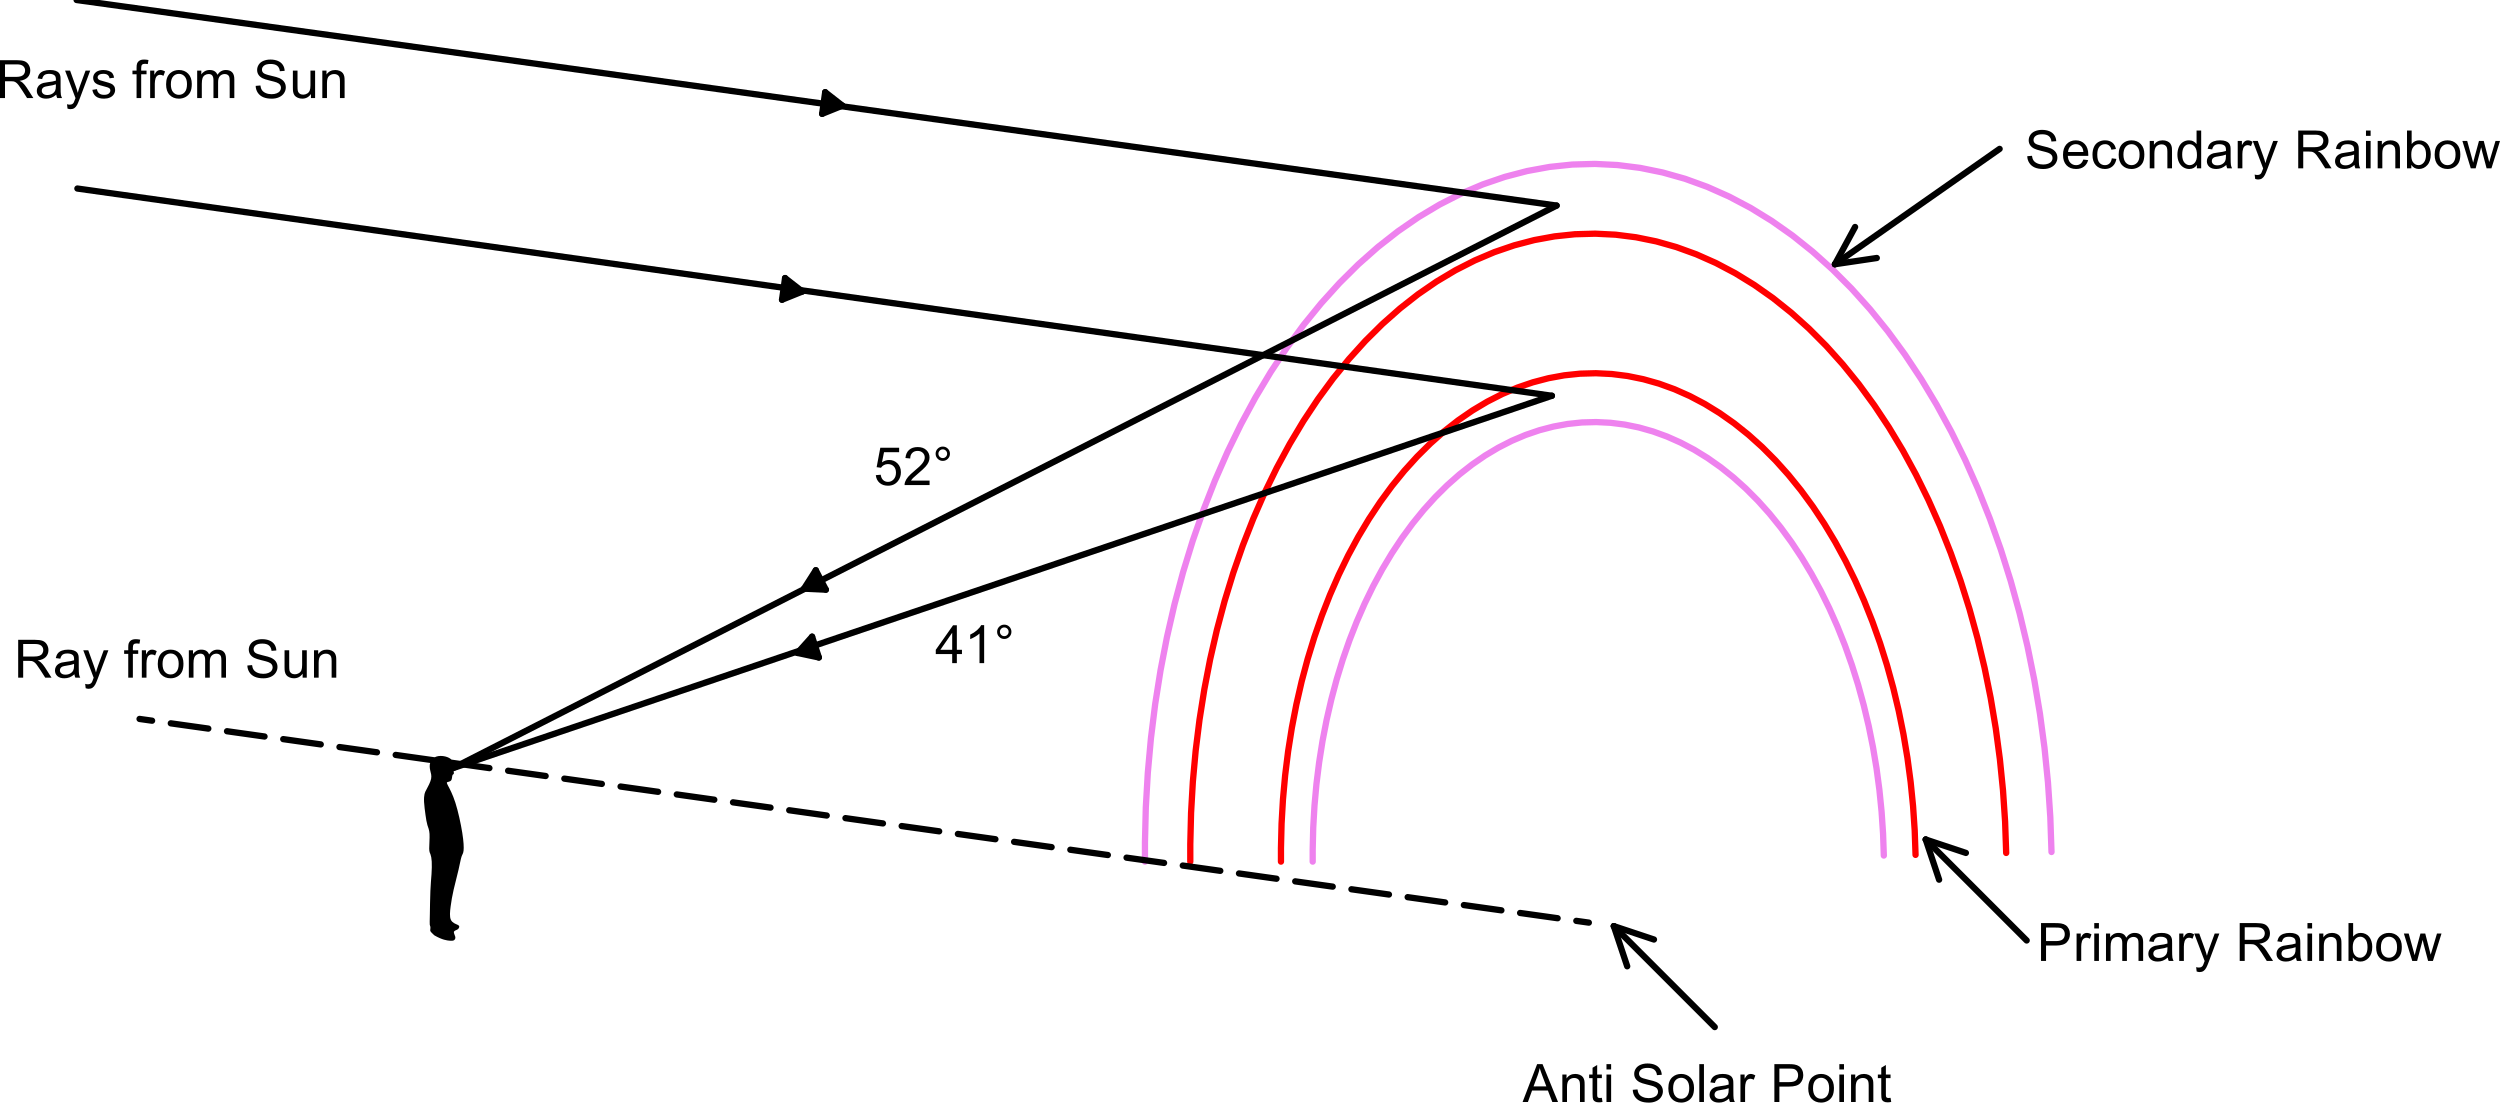 <?xml version="1.0" encoding="UTF-8"?>
<!-- 2019-09-08 07:39:08 Generated by QCAD SVG Exporter -->
<svg width="198.156mm" height="87.397mm" viewBox="21.315 -108.294 198.156 87.397" version="1.1" xmlns="http://www.w3.org/2000/svg" style="stroke-linecap:round;stroke-linejoin:round;fill:none">
    <g transform="scale(1,-1)">
        <!-- Ellipse -->
        <path d="M183.922,40.764 L183.827,43.527 M183.827,43.527 L183.641,46.281 M183.641,46.281 L183.367,49.019 M183.367,49.019 L183.004,51.735 M183.004,51.735 L182.554,54.421 M182.554,54.421 L182.017,57.072 M182.017,57.072 L181.396,59.679 M181.396,59.679 L180.691,62.238 M180.691,62.238 L179.904,64.741 M179.904,64.741 L179.037,67.182 M179.037,67.182 L178.093,69.555 M178.093,69.555 L177.074,71.854 M177.074,71.854 L175.982,74.074 M175.982,74.074 L174.82,76.208 M174.82,76.208 L173.591,78.252 M173.591,78.252 L172.298,80.201 M172.298,80.201 L170.944,82.049 M170.944,82.049 L169.533,83.791 M169.533,83.791 L168.068,85.425 M168.068,85.425 L166.553,86.945 M166.553,86.945 L164.992,88.347 M164.992,88.347 L163.388,89.629 M163.388,89.629 L161.746,90.786 M161.746,90.786 L160.069,91.817 M160.069,91.817 L158.362,92.718 M158.362,92.718 L156.63,93.487 M156.63,93.487 L154.875,94.123 M154.875,94.123 L153.104,94.623 M153.104,94.623 L151.319,94.987 M151.319,94.987 L149.527,95.213 M149.527,95.213 L147.731,95.302 M147.731,95.302 L145.935,95.252 M145.935,95.252 L144.144,95.064 M144.144,95.064 L142.363,94.738 M142.363,94.738 L140.597,94.276 M140.597,94.276 L138.848,93.678 M138.848,93.678 L137.123,92.946 M137.123,92.946 L135.425,92.081 M135.425,92.081 L133.758,91.087 M133.758,91.087 L132.127,89.964 M132.127,89.964 L130.535,88.717 M130.535,88.717 L128.987,87.348 M128.987,87.348 L127.487,85.86 M127.487,85.86 L126.038,84.258 M126.038,84.258 L124.644,82.546 M124.644,82.546 L123.308,80.727 M123.308,80.727 L122.034,78.806 M122.034,78.806 L120.824,76.788 M120.824,76.788 L119.683,74.678 M119.683,74.678 L118.613,72.482 M118.613,72.482 L117.616,70.204 M117.616,70.204 L116.695,67.851 M116.695,67.851 L115.852,65.428 M115.852,65.428 L115.089,62.942 M115.089,62.942 L114.409,60.399 M114.409,60.399 L113.813,57.804 M113.813,57.804 L113.302,55.165 M113.302,55.165 L112.878,52.488 M112.878,52.488 L112.541,49.78 M112.541,49.78 L112.294,47.047 M112.294,47.047 L112.135,44.297 M112.135,44.297 L112.067,41.536 M112.067,41.536 L112.067,40 " style="stroke:#ee82ee;stroke-width:0.50;"/>
        <!-- Ellipse -->
        <path d="M180.33,40.688 L180.244,43.174 M180.244,43.174 L180.077,45.653 M180.077,45.653 L179.83,48.117 M179.83,48.117 L179.504,50.562 M179.504,50.562 L179.099,52.979 M179.099,52.979 L178.616,55.365 M178.616,55.365 L178.056,57.712 M178.056,57.712 L177.422,60.014 M177.422,60.014 L176.713,62.267 M176.713,62.267 L175.934,64.464 M175.934,64.464 L175.084,66.6 M175.084,66.6 L174.166,68.669 M174.166,68.669 L173.184,70.666 M173.184,70.666 L172.138,72.588 M172.138,72.588 L171.032,74.427 M171.032,74.427 L169.868,76.181 M169.868,76.181 L168.65,77.844 M168.65,77.844 L167.38,79.412 M167.38,79.412 L166.062,80.882 M166.062,80.882 L164.698,82.25 M164.698,82.25 L163.293,83.512 M163.293,83.512 L161.849,84.666 M161.849,84.666 L160.371,85.707 M160.371,85.707 L158.862,86.635 M158.862,86.635 L157.326,87.446 M157.326,87.446 L155.767,88.138 M155.767,88.138 L154.188,88.71 M154.188,88.71 L152.593,89.161 M152.593,89.161 L150.988,89.488 M150.988,89.488 L149.374,89.692 M149.374,89.692 L147.757,89.772 M147.757,89.772 L146.141,89.727 M146.141,89.727 L144.53,89.558 M144.53,89.558 L142.927,89.265 M142.927,89.265 L141.337,88.848 M141.337,88.848 L139.763,88.31 M139.763,88.31 L138.211,87.651 M138.211,87.651 L136.682,86.873 M136.682,86.873 L135.182,85.978 M135.182,85.978 L133.714,84.968 M133.714,84.968 L132.282,83.845 M132.282,83.845 L130.888,82.613 M130.888,82.613 L129.538,81.274 M129.538,81.274 L128.234,79.832 M128.234,79.832 L126.979,78.291 M126.979,78.291 L125.777,76.654 M125.777,76.654 L124.63,74.925 M124.63,74.925 L123.542,73.109 M123.542,73.109 L122.515,71.21 M122.515,71.21 L121.551,69.234 M121.551,69.234 L120.654,67.184 M120.654,67.184 L119.825,65.066 M119.825,65.066 L119.066,62.886 M119.066,62.886 L118.38,60.648 M118.38,60.648 L117.768,58.359 M117.768,58.359 L117.231,56.024 M117.231,56.024 L116.772,53.648 M116.772,53.648 L116.39,51.239 M116.39,51.239 L116.087,48.802 M116.087,48.802 L115.864,46.342 M115.864,46.342 L115.722,43.867 M115.722,43.867 L115.66,41.382 M115.66,41.382 L115.66,40 " style="stroke:#ff0000;stroke-width:0.50;"/>
        <!-- Ellipse -->
        <path d="M173.146,40.535 L173.079,42.469 M173.079,42.469 L172.949,44.397 M172.949,44.397 L172.757,46.313 M172.757,46.313 L172.503,48.215 M172.503,48.215 L172.188,50.095 M172.188,50.095 L171.812,51.95 M171.812,51.95 L171.377,53.776 M171.377,53.776 L170.883,55.567 M170.883,55.567 L170.333,57.319 M170.333,57.319 L169.726,59.027 M169.726,59.027 L169.065,60.688 M169.065,60.688 L168.352,62.298 M168.352,62.298 L167.587,63.852 M167.587,63.852 L166.774,65.346 M166.774,65.346 L165.914,66.777 M165.914,66.777 L165.009,68.141 M165.009,68.141 L164.061,69.434 M164.061,69.434 L163.073,70.654 M163.073,70.654 L162.048,71.797 M162.048,71.797 L160.987,72.861 M160.987,72.861 L159.894,73.843 M159.894,73.843 L158.772,74.74 M158.772,74.74 L157.622,75.55 M157.622,75.55 L156.448,76.272 M156.448,76.272 L155.254,76.902 M155.254,76.902 L154.041,77.441 M154.041,77.441 L152.813,77.886 M152.813,77.886 L151.573,78.236 M151.573,78.236 L150.324,78.491 M150.324,78.491 L149.069,78.649 M149.069,78.649 L147.811,78.711 M147.811,78.711 L146.554,78.676 M146.554,78.676 L145.301,78.545 M145.301,78.545 L144.054,78.317 M144.054,78.317 L142.818,77.993 M142.818,77.993 L141.594,77.575 M141.594,77.575 L140.386,77.062 M140.386,77.062 L139.197,76.457 M139.197,76.457 L138.03,75.761 M138.03,75.761 L136.889,74.975 M136.889,74.975 L135.775,74.102 M135.775,74.102 L134.691,73.143 M134.691,73.143 L133.641,72.102 M133.641,72.102 L132.626,70.981 M132.626,70.981 L131.65,69.782 M131.65,69.782 L130.715,68.509 M130.715,68.509 L129.824,67.164 M129.824,67.164 L128.977,65.752 M128.977,65.752 L128.178,64.275 M128.178,64.275 L127.429,62.737 M127.429,62.737 L126.731,61.143 M126.731,61.143 L126.086,59.496 M126.086,59.496 L125.496,57.8 M125.496,57.8 L124.962,56.059 M124.962,56.059 L124.486,54.279 M124.486,54.279 L124.069,52.463 M124.069,52.463 L123.711,50.615 M123.711,50.615 L123.414,48.742 M123.414,48.742 L123.179,46.846 M123.179,46.846 L123.006,44.933 M123.006,44.933 L122.895,43.008 M122.895,43.008 L122.847,41.075 M122.847,41.075 L122.847,40 " style="stroke:#ff0000;stroke-width:0.50;"/>
        <!-- Ellipse -->
        <path d="M170.631,40.481 L170.571,42.222 M170.571,42.222 L170.454,43.957 M170.454,43.957 L170.281,45.682 M170.281,45.682 L170.053,47.393 M170.053,47.393 L169.769,49.086 M169.769,49.086 L169.431,50.755 M169.431,50.755 L169.039,52.398 M169.039,52.398 L168.595,54.01 M168.595,54.01 L168.099,55.587 M168.099,55.587 L167.554,57.125 M167.554,57.125 L166.959,58.62 M166.959,58.62 L166.317,60.068 M166.317,60.068 L165.629,61.467 M165.629,61.467 L164.897,62.811 M164.897,62.811 L164.122,64.099 M164.122,64.099 L163.308,65.326 M163.308,65.326 L162.455,66.491 M162.455,66.491 L161.566,67.589 M161.566,67.589 L160.643,68.618 M160.643,68.618 L159.689,69.575 M159.689,69.575 L158.705,70.459 M158.705,70.459 L157.695,71.266 M157.695,71.266 L156.66,71.995 M156.66,71.995 L155.604,72.644 M155.604,72.644 L154.528,73.212 M154.528,73.212 L153.437,73.697 M153.437,73.697 L152.331,74.097 M152.331,74.097 L151.215,74.413 M151.215,74.413 L150.091,74.642 M150.091,74.642 L148.962,74.784 M148.962,74.784 L147.83,74.84 M147.83,74.84 L146.699,74.809 M146.699,74.809 L145.571,74.69 M145.571,74.69 L144.449,74.485 M144.449,74.485 L143.336,74.194 M143.336,74.194 L142.234,73.817 M142.234,73.817 L141.147,73.356 M141.147,73.356 L140.078,72.811 M140.078,72.811 L139.027,72.184 M139.027,72.184 L138,71.477 M138,71.477 L136.997,70.692 M136.997,70.692 L136.022,69.829 M136.022,69.829 L135.077,68.892 M135.077,68.892 L134.164,67.883 M134.164,67.883 L133.285,66.804 M133.285,66.804 L132.444,65.658 M132.444,65.658 L131.641,64.448 M131.641,64.448 L130.879,63.176 M130.879,63.176 L130.16,61.847 M130.16,61.847 L129.486,60.464 M129.486,60.464 L128.858,59.029 M128.858,59.029 L128.278,57.546 M128.278,57.546 L127.747,56.02 M127.747,56.02 L127.266,54.454 M127.266,54.454 L126.838,52.851 M126.838,52.851 L126.462,51.217 M126.462,51.217 L126.14,49.554 M126.14,49.554 L125.873,47.867 M125.873,47.867 L125.661,46.161 M125.661,46.161 L125.505,44.44 M125.505,44.44 L125.405,42.707 M125.405,42.707 L125.362,40.968 M125.362,40.968 L125.362,40 " style="stroke:#ee82ee;stroke-width:0.50;"/>
        <!-- Line -->
        <path d="M27.389,108.294 L144.694,92 " style="stroke:#000000;stroke-width:0.50;"/>
        <!-- Line -->
        <path d="M27.45,93.35 L144.321,76.925 " style="stroke:#000000;stroke-width:0.50;"/>
        <!-- Line -->
        <path d="M144.321,76.925 L57.187,47.4 " style="stroke:#000000;stroke-width:0.50;"/>
        <!-- Line -->
        <path d="M57.187,47.4 L144.694,92 " style="stroke:#000000;stroke-width:0.50;"/>
        <!-- Line -->
        <path d="M32.378,51.309 L33.369,51.17 M34.854,50.961 L37.825,50.544 M39.31,50.335 L42.281,49.917 M43.766,49.709 L46.737,49.291 M48.223,49.082 L51.193,48.665 M52.679,48.456 L55.65,48.038 M57.135,47.83 L60.106,47.412 M61.591,47.203 L64.562,46.786 M66.047,46.577 L69.018,46.16 M70.504,45.951 L73.475,45.533 M74.96,45.325 L77.931,44.907 M79.416,44.698 L82.387,44.281 M83.872,44.072 L86.843,43.654 M88.329,43.446 L91.299,43.028 M92.785,42.819 L95.755,42.402 M97.241,42.193 L100.212,41.776 M101.697,41.567 L104.668,41.149 M106.153,40.941 L109.124,40.523 M110.61,40.314 L113.58,39.897 M115.066,39.688 L118.037,39.27 M119.522,39.062 L122.493,38.644 M123.978,38.435 L126.949,38.018 M128.434,37.809 L131.405,37.392 M132.891,37.183 L135.861,36.765 M137.347,36.557 L140.318,36.139 M141.803,35.93 L144.774,35.513 M146.259,35.304 L147.249,35.165 " style="stroke:#000000;stroke-width:0.50;"/>
        <!-- Block Reference -->
        <g>
            <!-- Line -->
            <path d="M88.087,99.92 L86.722,100.987 " style="stroke:#000000;stroke-width:0.50;"/>
            <!-- Line -->
            <path d="M86.722,100.987 L86.481,99.272 " style="stroke:#000000;stroke-width:0.50;"/>
            <!-- Line -->
            <path d="M86.481,99.272 L88.087,99.92 " style="stroke:#000000;stroke-width:0.50;"/>
            <!-- Hatch -->
            <path d="M88.087,99.92 L86.722,100.987 L86.481,99.272 L88.087,99.92 " style="fill:#000000;fill-rule:evenodd;"/>
        </g>
        <!-- Block Reference -->
        <g>
            <!-- Line -->
            <path d="M84.907,85.187 L83.542,86.253 " style="stroke:#000000;stroke-width:0.50;"/>
            <!-- Line -->
            <path d="M83.542,86.253 L83.301,84.538 " style="stroke:#000000;stroke-width:0.50;"/>
            <!-- Line -->
            <path d="M83.301,84.538 L84.907,85.187 " style="stroke:#000000;stroke-width:0.50;"/>
            <!-- Hatch -->
            <path d="M84.907,85.187 L83.542,86.253 L83.301,84.538 L84.907,85.187 " style="fill:#000000;fill-rule:evenodd;"/>
        </g>
        <!-- Block Reference -->
        <g>
            <!-- Line -->
            <path d="M85.043,61.636 L86.773,61.556 " style="stroke:#000000;stroke-width:0.50;"/>
            <!-- Line -->
            <path d="M86.773,61.556 L85.978,63.095 " style="stroke:#000000;stroke-width:0.50;"/>
            <!-- Line -->
            <path d="M85.978,63.095 L85.043,61.636 " style="stroke:#000000;stroke-width:0.50;"/>
            <!-- Hatch -->
            <path d="M85.043,61.636 L86.773,61.556 L85.978,63.095 L85.043,61.636 " style="fill:#000000;fill-rule:evenodd;"/>
        </g>
        <!-- Block Reference -->
        <g>
            <!-- Line -->
            <path d="M84.525,56.542 L86.219,56.182 " style="stroke:#000000;stroke-width:0.50;"/>
            <!-- Line -->
            <path d="M86.219,56.182 L85.683,57.829 " style="stroke:#000000;stroke-width:0.50;"/>
            <!-- Line -->
            <path d="M85.683,57.829 L84.525,56.542 " style="stroke:#000000;stroke-width:0.50;"/>
            <!-- Hatch -->
            <path d="M84.525,56.542 L86.219,56.182 L85.683,57.829 L84.525,56.542 " style="fill:#000000;fill-rule:evenodd;"/>
        </g>
        <!-- Text: Rays from Sun -->
        <g>
            <path d="M21.315,100.523 L21.315,103.523 L22.645,103.523 C22.913,103.523 23.116,103.496 23.255,103.442 C23.394,103.388 23.506,103.293 23.589,103.157 C23.672,103.02 23.714,102.87 23.714,102.705 C23.714,102.492 23.645,102.312 23.507,102.166 C23.369,102.02 23.156,101.928 22.869,101.888 C22.974,101.838 23.053,101.788 23.108,101.739 C23.224,101.632 23.334,101.499 23.437,101.34 L23.959,100.523 L23.46,100.523 L23.063,101.147 C22.947,101.327 22.851,101.465 22.776,101.561 C22.701,101.656 22.634,101.723 22.575,101.761 C22.515,101.799 22.455,101.826 22.394,101.841 C22.349,101.851 22.275,101.855 22.173,101.855 L21.712,101.855 L21.712,100.523 L21.315,100.523 M21.712,102.199 L22.566,102.199 C22.747,102.199 22.889,102.218 22.991,102.255 C23.094,102.293 23.171,102.353 23.225,102.435 C23.278,102.518 23.304,102.608 23.304,102.705 C23.304,102.846 23.253,102.963 23.15,103.055 C23.047,103.146 22.884,103.192 22.662,103.192 L21.712,103.192 L21.712,102.199 M25.775,100.791 C25.639,100.675 25.507,100.593 25.381,100.546 C25.255,100.498 25.12,100.474 24.975,100.474 C24.736,100.474 24.553,100.532 24.425,100.649 C24.296,100.766 24.232,100.915 24.232,101.096 C24.232,101.203 24.256,101.3 24.305,101.388 C24.353,101.476 24.417,101.546 24.495,101.6 C24.574,101.653 24.662,101.693 24.76,101.72 C24.832,101.739 24.942,101.758 25.088,101.776 C25.385,101.811 25.604,101.853 25.744,101.902 C25.746,101.953 25.747,101.985 25.747,101.999 C25.747,102.149 25.712,102.254 25.642,102.316 C25.548,102.399 25.408,102.441 25.223,102.441 C25.049,102.441 24.922,102.41 24.839,102.35 C24.756,102.289 24.695,102.181 24.656,102.027 L24.296,102.076 C24.328,102.23 24.382,102.355 24.457,102.45 C24.532,102.545 24.641,102.618 24.783,102.669 C24.925,102.72 25.089,102.745 25.276,102.745 C25.461,102.745 25.612,102.724 25.728,102.68 C25.844,102.636 25.929,102.581 25.984,102.515 C26.038,102.449 26.077,102.366 26.099,102.265 C26.111,102.202 26.117,102.089 26.117,101.925 L26.117,101.434 C26.117,101.091 26.125,100.875 26.14,100.784 C26.156,100.693 26.187,100.606 26.234,100.523 L25.849,100.523 C25.811,100.6 25.786,100.689 25.775,100.791 M25.744,101.614 C25.611,101.559 25.41,101.513 25.143,101.475 C24.991,101.453 24.884,101.428 24.822,101.401 C24.759,101.374 24.71,101.334 24.676,101.281 C24.642,101.229 24.625,101.17 24.625,101.106 C24.625,101.008 24.662,100.926 24.737,100.861 C24.811,100.795 24.92,100.763 25.063,100.763 C25.205,100.763 25.331,100.794 25.442,100.856 C25.552,100.918 25.633,101.003 25.685,101.11 C25.725,101.194 25.744,101.316 25.744,101.479 L25.744,101.614 M26.667,99.686 L26.626,100.032 C26.706,100.01 26.776,99.999 26.837,99.999 C26.918,99.999 26.984,100.013 27.033,100.04 C27.082,100.067 27.122,100.106 27.154,100.155 C27.177,100.192 27.214,100.283 27.266,100.429 C27.273,100.449 27.284,100.479 27.299,100.519 L26.474,102.696 L26.871,102.696 L27.324,101.438 C27.382,101.278 27.435,101.11 27.481,100.934 C27.523,101.104 27.574,101.269 27.633,101.43 L28.097,102.696 L28.465,102.696 L27.639,100.486 C27.55,100.248 27.481,100.083 27.432,99.993 C27.367,99.872 27.291,99.783 27.207,99.726 C27.122,99.669 27.021,99.641 26.904,99.641 C26.833,99.641 26.754,99.656 26.667,99.686 M28.635,101.172 L29,101.229 C29.02,101.083 29.077,100.971 29.171,100.894 C29.264,100.816 29.395,100.777 29.562,100.777 C29.732,100.777 29.857,100.811 29.939,100.88 C30.021,100.949 30.062,101.03 30.062,101.123 C30.062,101.206 30.026,101.271 29.953,101.319 C29.903,101.352 29.777,101.394 29.577,101.444 C29.307,101.512 29.119,101.571 29.015,101.621 C28.911,101.671 28.831,101.74 28.778,101.828 C28.724,101.916 28.697,102.013 28.697,102.119 C28.697,102.216 28.719,102.306 28.763,102.388 C28.808,102.471 28.868,102.539 28.944,102.594 C29.002,102.636 29.08,102.672 29.179,102.702 C29.278,102.731 29.384,102.745 29.497,102.745 C29.668,102.745 29.817,102.721 29.946,102.672 C30.075,102.623 30.17,102.556 30.232,102.472 C30.293,102.388 30.335,102.276 30.358,102.136 L29.998,102.087 C29.982,102.198 29.934,102.286 29.856,102.348 C29.778,102.411 29.667,102.443 29.524,102.443 C29.354,102.443 29.234,102.415 29.161,102.359 C29.089,102.303 29.053,102.237 29.053,102.162 C29.053,102.115 29.068,102.072 29.098,102.033 C29.128,101.994 29.175,101.961 29.239,101.935 C29.276,101.921 29.384,101.89 29.564,101.841 C29.825,101.771 30.007,101.714 30.11,101.67 C30.213,101.626 30.294,101.561 30.352,101.477 C30.411,101.392 30.44,101.287 30.44,101.162 C30.44,101.039 30.404,100.923 30.333,100.815 C30.261,100.706 30.158,100.622 30.023,100.563 C29.888,100.504 29.735,100.474 29.564,100.474 C29.282,100.474 29.067,100.533 28.919,100.65 C28.771,100.767 28.676,100.941 28.635,101.172 M32.14,100.523 L32.14,102.41 L31.814,102.41 L31.814,102.696 L32.14,102.696 L32.14,102.928 C32.14,103.074 32.153,103.182 32.179,103.253 C32.214,103.348 32.276,103.426 32.366,103.485 C32.455,103.545 32.58,103.574 32.741,103.574 C32.845,103.574 32.96,103.562 33.085,103.537 L33.03,103.216 C32.954,103.23 32.881,103.237 32.813,103.237 C32.701,103.237 32.622,103.213 32.576,103.165 C32.529,103.117 32.506,103.028 32.506,102.897 L32.506,102.696 L32.93,102.696 L32.93,102.41 L32.506,102.41 L32.506,100.523 L32.14,100.523 M33.217,100.523 L33.217,102.696 L33.548,102.696 L33.548,102.367 C33.633,102.521 33.711,102.623 33.783,102.672 C33.854,102.721 33.933,102.745 34.019,102.745 C34.143,102.745 34.27,102.706 34.398,102.627 L34.271,102.285 C34.181,102.338 34.091,102.365 34.001,102.365 C33.92,102.365 33.848,102.341 33.784,102.292 C33.72,102.244 33.674,102.177 33.647,102.091 C33.606,101.96 33.585,101.816 33.585,101.661 L33.585,100.523 L33.217,100.523 M34.48,101.61 C34.48,102.012 34.592,102.31 34.815,102.504 C35.002,102.665 35.23,102.745 35.499,102.745 C35.797,102.745 36.042,102.648 36.231,102.452 C36.421,102.256 36.516,101.986 36.516,101.64 C36.516,101.361 36.474,101.141 36.39,100.98 C36.306,100.82 36.184,100.696 36.024,100.607 C35.863,100.518 35.688,100.474 35.499,100.474 C35.194,100.474 34.949,100.572 34.761,100.767 C34.573,100.962 34.48,101.243 34.48,101.61 M34.858,101.61 C34.858,101.331 34.919,101.123 35.04,100.985 C35.162,100.846 35.315,100.777 35.499,100.777 C35.681,100.777 35.834,100.846 35.955,100.986 C36.076,101.125 36.137,101.337 36.137,101.622 C36.137,101.891 36.076,102.094 35.954,102.233 C35.832,102.371 35.68,102.441 35.499,102.441 C35.315,102.441 35.162,102.372 35.04,102.234 C34.919,102.096 34.858,101.888 34.858,101.61 M36.943,100.523 L36.943,102.696 L37.272,102.696 L37.272,102.391 C37.34,102.498 37.431,102.583 37.544,102.648 C37.658,102.713 37.786,102.745 37.931,102.745 C38.092,102.745 38.224,102.712 38.327,102.645 C38.43,102.578 38.503,102.485 38.545,102.365 C38.717,102.619 38.941,102.745 39.216,102.745 C39.432,102.745 39.598,102.686 39.714,102.566 C39.83,102.447 39.888,102.263 39.888,102.015 L39.888,100.523 L39.521,100.523 L39.521,101.892 C39.521,102.039 39.509,102.146 39.485,102.21 C39.462,102.275 39.418,102.327 39.355,102.367 C39.293,102.406 39.219,102.426 39.134,102.426 C38.982,102.426 38.855,102.375 38.754,102.274 C38.653,102.172 38.602,102.009 38.602,101.786 L38.602,100.523 L38.234,100.523 L38.234,101.935 C38.234,102.099 38.204,102.222 38.144,102.303 C38.084,102.385 37.986,102.426 37.849,102.426 C37.746,102.426 37.65,102.399 37.562,102.344 C37.474,102.29 37.41,102.21 37.37,102.105 C37.331,102 37.311,101.848 37.311,101.651 L37.311,100.523 L36.943,100.523 M41.58,101.487 L41.955,101.52 C41.972,101.37 42.014,101.247 42.078,101.15 C42.143,101.054 42.244,100.976 42.38,100.917 C42.517,100.858 42.67,100.828 42.841,100.828 C42.992,100.828 43.126,100.851 43.242,100.896 C43.358,100.941 43.444,101.002 43.501,101.081 C43.557,101.159 43.586,101.245 43.586,101.338 C43.586,101.432 43.558,101.514 43.504,101.584 C43.449,101.654 43.359,101.713 43.234,101.761 C43.153,101.793 42.975,101.841 42.7,101.908 C42.424,101.974 42.231,102.036 42.12,102.095 C41.977,102.17 41.87,102.263 41.8,102.374 C41.73,102.485 41.695,102.61 41.695,102.748 C41.695,102.899 41.738,103.041 41.824,103.172 C41.91,103.304 42.035,103.404 42.2,103.472 C42.365,103.54 42.549,103.574 42.751,103.574 C42.973,103.574 43.169,103.538 43.339,103.467 C43.509,103.395 43.64,103.29 43.731,103.151 C43.822,103.012 43.871,102.854 43.878,102.678 L43.498,102.649 C43.477,102.839 43.408,102.982 43.29,103.079 C43.172,103.176 42.998,103.224 42.767,103.224 C42.527,103.224 42.352,103.18 42.242,103.092 C42.132,103.004 42.078,102.898 42.078,102.774 C42.078,102.666 42.116,102.578 42.194,102.508 C42.271,102.439 42.47,102.367 42.793,102.294 C43.115,102.221 43.337,102.158 43.457,102.103 C43.631,102.022 43.76,101.92 43.844,101.797 C43.927,101.674 43.968,101.531 43.968,101.37 C43.968,101.211 43.923,101.06 43.831,100.919 C43.74,100.778 43.609,100.668 43.437,100.59 C43.266,100.511 43.073,100.472 42.859,100.472 C42.588,100.472 42.36,100.512 42.177,100.591 C41.993,100.67 41.849,100.789 41.745,100.948 C41.641,101.107 41.586,101.286 41.58,101.487 M45.961,100.523 L45.961,100.842 C45.792,100.597 45.562,100.474 45.272,100.474 C45.143,100.474 45.024,100.499 44.912,100.548 C44.801,100.597 44.719,100.659 44.665,100.733 C44.611,100.807 44.573,100.898 44.551,101.006 C44.536,101.078 44.529,101.193 44.529,101.35 L44.529,102.696 L44.897,102.696 L44.897,101.491 C44.897,101.299 44.904,101.169 44.92,101.102 C44.943,101.005 44.992,100.929 45.067,100.874 C45.142,100.819 45.235,100.791 45.345,100.791 C45.456,100.791 45.559,100.82 45.656,100.876 C45.753,100.933 45.822,101.01 45.862,101.107 C45.902,101.205 45.922,101.346 45.922,101.532 L45.922,102.696 L46.291,102.696 L46.291,100.523 L45.961,100.523 M46.863,100.523 L46.863,102.696 L47.194,102.696 L47.194,102.387 C47.354,102.626 47.585,102.745 47.886,102.745 C48.017,102.745 48.138,102.722 48.247,102.675 C48.357,102.628 48.439,102.566 48.494,102.49 C48.548,102.413 48.587,102.323 48.608,102.218 C48.622,102.149 48.629,102.03 48.629,101.859 L48.629,100.523 L48.261,100.523 L48.261,101.845 C48.261,101.995 48.246,102.107 48.218,102.182 C48.189,102.256 48.138,102.315 48.065,102.36 C47.992,102.404 47.907,102.426 47.808,102.426 C47.651,102.426 47.516,102.376 47.402,102.277 C47.288,102.177 47.231,101.988 47.231,101.71 L47.231,100.523 L46.863,100.523 " style="fill:#000000;fill-rule:evenodd;"/>
        </g>
        <!-- Text: Ray from Sun -->
        <g>
            <path d="M22.756,54.58 L22.756,57.58 L24.086,57.58 C24.353,57.58 24.556,57.553 24.695,57.499 C24.835,57.445 24.946,57.35 25.029,57.214 C25.112,57.077 25.154,56.927 25.154,56.761 C25.154,56.549 25.085,56.369 24.947,56.223 C24.809,56.077 24.597,55.984 24.309,55.945 C24.414,55.895 24.494,55.845 24.548,55.796 C24.664,55.689 24.774,55.556 24.878,55.397 L25.399,54.58 L24.9,54.58 L24.503,55.204 C24.387,55.384 24.292,55.522 24.217,55.618 C24.142,55.713 24.074,55.78 24.015,55.818 C23.956,55.856 23.895,55.883 23.834,55.898 C23.789,55.907 23.715,55.912 23.613,55.912 L23.152,55.912 L23.152,54.58 L22.756,54.58 M23.152,56.256 L24.006,56.256 C24.187,56.256 24.329,56.275 24.431,56.312 C24.534,56.35 24.612,56.41 24.665,56.492 C24.718,56.575 24.745,56.665 24.745,56.761 C24.745,56.903 24.693,57.02 24.59,57.111 C24.487,57.203 24.324,57.248 24.102,57.248 L23.152,57.248 L23.152,56.256 M27.215,54.848 C27.079,54.732 26.948,54.65 26.822,54.602 C26.695,54.555 26.56,54.531 26.415,54.531 C26.177,54.531 25.993,54.589 25.865,54.706 C25.736,54.822 25.672,54.972 25.672,55.153 C25.672,55.259 25.697,55.357 25.745,55.445 C25.794,55.533 25.857,55.603 25.935,55.656 C26.014,55.71 26.102,55.75 26.2,55.777 C26.273,55.796 26.382,55.815 26.528,55.832 C26.825,55.868 27.044,55.91 27.185,55.959 C27.186,56.01 27.187,56.042 27.187,56.056 C27.187,56.206 27.152,56.311 27.082,56.373 C26.988,56.456 26.848,56.498 26.663,56.498 C26.49,56.498 26.362,56.467 26.279,56.406 C26.197,56.346 26.136,56.238 26.096,56.084 L25.736,56.133 C25.769,56.287 25.823,56.412 25.898,56.507 C25.973,56.602 26.081,56.675 26.223,56.726 C26.365,56.777 26.529,56.802 26.716,56.802 C26.902,56.802 27.052,56.781 27.168,56.737 C27.284,56.693 27.37,56.638 27.424,56.572 C27.479,56.506 27.517,56.422 27.539,56.322 C27.551,56.259 27.557,56.145 27.557,55.982 L27.557,55.491 C27.557,55.148 27.565,54.932 27.581,54.841 C27.596,54.75 27.627,54.663 27.674,54.58 L27.289,54.58 C27.251,54.656 27.226,54.746 27.215,54.848 M27.185,55.671 C27.051,55.616 26.851,55.57 26.583,55.532 C26.432,55.51 26.325,55.485 26.262,55.458 C26.199,55.431 26.151,55.391 26.116,55.338 C26.082,55.286 26.065,55.227 26.065,55.163 C26.065,55.065 26.102,54.983 26.177,54.918 C26.251,54.852 26.36,54.819 26.503,54.819 C26.645,54.819 26.771,54.85 26.882,54.913 C26.992,54.975 27.073,55.06 27.125,55.167 C27.165,55.251 27.185,55.373 27.185,55.536 L27.185,55.671 M28.107,53.743 L28.066,54.089 C28.146,54.067 28.217,54.056 28.277,54.056 C28.359,54.056 28.424,54.07 28.473,54.097 C28.522,54.124 28.563,54.163 28.594,54.212 C28.617,54.248 28.655,54.34 28.706,54.486 C28.713,54.506 28.724,54.536 28.739,54.576 L27.915,56.753 L28.311,56.753 L28.764,55.495 C28.823,55.335 28.875,55.167 28.921,54.991 C28.964,55.16 29.014,55.326 29.073,55.487 L29.537,56.753 L29.906,56.753 L29.079,54.543 C28.99,54.304 28.921,54.14 28.872,54.05 C28.807,53.929 28.732,53.84 28.647,53.783 C28.563,53.726 28.462,53.698 28.344,53.698 C28.273,53.698 28.194,53.713 28.107,53.743 M31.48,54.58 L31.48,56.467 L31.155,56.467 L31.155,56.753 L31.48,56.753 L31.48,56.984 C31.48,57.13 31.493,57.239 31.519,57.31 C31.555,57.405 31.617,57.483 31.706,57.542 C31.796,57.602 31.921,57.631 32.082,57.631 C32.186,57.631 32.3,57.619 32.426,57.594 L32.37,57.273 C32.294,57.287 32.222,57.294 32.154,57.294 C32.042,57.294 31.963,57.27 31.916,57.222 C31.87,57.174 31.847,57.085 31.847,56.954 L31.847,56.753 L32.27,56.753 L32.27,56.467 L31.847,56.467 L31.847,54.58 L31.48,54.58 M32.557,54.58 L32.557,56.753 L32.889,56.753 L32.889,56.424 C32.974,56.578 33.052,56.68 33.123,56.729 C33.195,56.778 33.274,56.802 33.36,56.802 C33.484,56.802 33.61,56.763 33.738,56.684 L33.611,56.342 C33.521,56.395 33.431,56.422 33.341,56.422 C33.261,56.422 33.188,56.398 33.124,56.349 C33.06,56.301 33.014,56.233 32.987,56.148 C32.946,56.017 32.926,55.873 32.926,55.718 L32.926,54.58 L32.557,54.58 M33.82,55.667 C33.82,56.069 33.932,56.367 34.156,56.561 C34.343,56.722 34.57,56.802 34.839,56.802 C35.138,56.802 35.382,56.705 35.572,56.509 C35.761,56.313 35.856,56.042 35.856,55.697 C35.856,55.418 35.814,55.198 35.73,55.037 C35.647,54.877 35.524,54.753 35.364,54.664 C35.204,54.575 35.029,54.531 34.839,54.531 C34.535,54.531 34.289,54.629 34.102,54.824 C33.914,55.019 33.82,55.3 33.82,55.667 M34.199,55.667 C34.199,55.388 34.259,55.18 34.381,55.041 C34.502,54.903 34.655,54.834 34.839,54.834 C35.022,54.834 35.174,54.903 35.295,55.042 C35.417,55.182 35.478,55.394 35.478,55.679 C35.478,55.948 35.417,56.151 35.294,56.29 C35.172,56.428 35.021,56.498 34.839,56.498 C34.655,56.498 34.502,56.429 34.381,56.291 C34.259,56.153 34.199,55.945 34.199,55.667 M36.283,54.58 L36.283,56.753 L36.613,56.753 L36.613,56.448 C36.681,56.555 36.772,56.64 36.885,56.705 C36.998,56.77 37.127,56.802 37.272,56.802 C37.433,56.802 37.565,56.769 37.668,56.702 C37.771,56.635 37.843,56.542 37.886,56.422 C38.057,56.675 38.281,56.802 38.557,56.802 C38.772,56.802 38.938,56.743 39.054,56.623 C39.17,56.504 39.228,56.32 39.228,56.072 L39.228,54.58 L38.862,54.58 L38.862,55.949 C38.862,56.096 38.85,56.203 38.826,56.267 C38.802,56.332 38.759,56.384 38.696,56.424 C38.633,56.463 38.559,56.483 38.475,56.483 C38.322,56.483 38.195,56.432 38.094,56.331 C37.993,56.229 37.943,56.066 37.943,55.843 L37.943,54.58 L37.575,54.58 L37.575,55.992 C37.575,56.156 37.544,56.279 37.484,56.36 C37.424,56.442 37.326,56.483 37.19,56.483 C37.086,56.483 36.99,56.456 36.902,56.401 C36.814,56.347 36.751,56.267 36.711,56.162 C36.671,56.057 36.652,55.905 36.652,55.708 L36.652,54.58 L36.283,54.58 M40.921,55.544 L41.295,55.577 C41.313,55.427 41.354,55.303 41.419,55.207 C41.484,55.111 41.584,55.033 41.721,54.974 C41.857,54.915 42.011,54.885 42.181,54.885 C42.333,54.885 42.467,54.907 42.582,54.953 C42.698,54.998 42.785,55.059 42.841,55.138 C42.898,55.216 42.926,55.302 42.926,55.395 C42.926,55.489 42.899,55.571 42.844,55.641 C42.79,55.711 42.7,55.77 42.574,55.818 C42.494,55.849 42.316,55.898 42.04,55.964 C41.765,56.031 41.572,56.093 41.461,56.152 C41.318,56.227 41.211,56.32 41.141,56.431 C41.071,56.542 41.035,56.667 41.035,56.804 C41.035,56.956 41.078,57.097 41.164,57.229 C41.25,57.361 41.376,57.461 41.541,57.529 C41.706,57.597 41.889,57.631 42.091,57.631 C42.314,57.631 42.51,57.595 42.68,57.524 C42.849,57.452 42.98,57.347 43.072,57.208 C43.163,57.068 43.212,56.911 43.219,56.735 L42.838,56.706 C42.818,56.896 42.748,57.039 42.63,57.136 C42.513,57.233 42.338,57.281 42.108,57.281 C41.868,57.281 41.693,57.237 41.583,57.149 C41.473,57.061 41.418,56.955 41.418,56.831 C41.418,56.723 41.457,56.635 41.535,56.565 C41.611,56.495 41.811,56.424 42.133,56.351 C42.456,56.278 42.677,56.214 42.797,56.16 C42.972,56.079 43.101,55.977 43.184,55.854 C43.267,55.73 43.309,55.588 43.309,55.427 C43.309,55.268 43.263,55.117 43.172,54.976 C43.08,54.835 42.949,54.725 42.778,54.647 C42.607,54.568 42.414,54.529 42.2,54.529 C41.928,54.529 41.701,54.568 41.517,54.648 C41.334,54.727 41.19,54.846 41.086,55.005 C40.981,55.164 40.926,55.343 40.921,55.544 M45.302,54.58 L45.302,54.899 C45.133,54.654 44.903,54.531 44.612,54.531 C44.484,54.531 44.364,54.556 44.253,54.605 C44.142,54.654 44.059,54.715 44.005,54.79 C43.951,54.864 43.913,54.955 43.892,55.063 C43.877,55.135 43.869,55.25 43.869,55.407 L43.869,56.753 L44.238,56.753 L44.238,55.548 C44.238,55.356 44.245,55.226 44.26,55.159 C44.283,55.062 44.332,54.986 44.407,54.931 C44.482,54.876 44.575,54.848 44.686,54.848 C44.796,54.848 44.9,54.876 44.997,54.933 C45.094,54.99 45.162,55.067 45.202,55.164 C45.243,55.262 45.263,55.403 45.263,55.589 L45.263,56.753 L45.631,56.753 L45.631,54.58 L45.302,54.58 M46.203,54.58 L46.203,56.753 L46.535,56.753 L46.535,56.444 C46.695,56.683 46.925,56.802 47.227,56.802 C47.358,56.802 47.478,56.779 47.588,56.732 C47.698,56.685 47.78,56.623 47.834,56.547 C47.889,56.47 47.927,56.38 47.949,56.274 C47.963,56.206 47.969,56.087 47.969,55.916 L47.969,54.58 L47.601,54.58 L47.601,55.902 C47.601,56.052 47.587,56.164 47.558,56.239 C47.529,56.313 47.479,56.372 47.406,56.417 C47.333,56.461 47.247,56.483 47.149,56.483 C46.992,56.483 46.857,56.433 46.743,56.334 C46.629,56.234 46.572,56.045 46.572,55.767 L46.572,54.58 L46.203,54.58 " style="fill:#000000;fill-rule:evenodd;"/>
        </g>
        <!-- Text: Anti Solar Point -->
        <g>
            <path d="M142,20.949 L143.152,23.949 L143.58,23.949 L144.808,20.949 L144.355,20.949 L144.005,21.857 L142.751,21.857 L142.422,20.949 L142,20.949 M142.866,22.181 L143.883,22.181 L143.57,23.012 C143.474,23.264 143.403,23.471 143.357,23.634 C143.319,23.441 143.265,23.25 143.195,23.061 L142.866,22.181 M145.151,20.949 L145.151,23.122 L145.483,23.122 L145.483,22.813 C145.642,23.052 145.873,23.171 146.174,23.171 C146.305,23.171 146.426,23.148 146.535,23.101 C146.645,23.053 146.727,22.992 146.782,22.915 C146.837,22.839 146.875,22.748 146.897,22.643 C146.91,22.575 146.917,22.456 146.917,22.285 L146.917,20.949 L146.549,20.949 L146.549,22.271 C146.549,22.421 146.534,22.533 146.506,22.607 C146.477,22.682 146.426,22.741 146.353,22.785 C146.28,22.83 146.195,22.852 146.096,22.852 C145.94,22.852 145.804,22.802 145.69,22.703 C145.576,22.603 145.519,22.414 145.519,22.136 L145.519,20.949 L145.151,20.949 M148.281,21.278 L148.334,20.953 C148.231,20.931 148.138,20.92 148.056,20.92 C147.922,20.92 147.819,20.941 147.745,20.984 C147.671,21.026 147.62,21.081 147.59,21.15 C147.56,21.219 147.545,21.364 147.545,21.585 L147.545,22.836 L147.274,22.836 L147.274,23.122 L147.545,23.122 L147.545,23.66 L147.911,23.881 L147.911,23.122 L148.281,23.122 L148.281,22.836 L147.911,22.836 L147.911,21.565 C147.911,21.46 147.917,21.392 147.93,21.362 C147.943,21.332 147.964,21.308 147.994,21.291 C148.023,21.273 148.065,21.264 148.12,21.264 C148.161,21.264 148.214,21.269 148.281,21.278 M148.648,23.525 L148.648,23.949 L149.017,23.949 L149.017,23.525 L148.648,23.525 M148.648,20.949 L148.648,23.122 L149.017,23.122 L149.017,20.949 L148.648,20.949 M150.732,21.913 L151.106,21.945 C151.124,21.795 151.165,21.672 151.23,21.576 C151.295,21.48 151.395,21.402 151.532,21.343 C151.668,21.283 151.822,21.254 151.992,21.254 C152.144,21.254 152.277,21.276 152.393,21.321 C152.509,21.366 152.595,21.428 152.652,21.506 C152.709,21.585 152.737,21.671 152.737,21.763 C152.737,21.857 152.71,21.94 152.655,22.01 C152.601,22.08 152.511,22.139 152.385,22.187 C152.305,22.218 152.127,22.267 151.851,22.333 C151.575,22.399 151.382,22.462 151.272,22.52 C151.129,22.596 151.022,22.689 150.952,22.8 C150.881,22.911 150.846,23.035 150.846,23.173 C150.846,23.325 150.889,23.466 150.975,23.598 C151.061,23.73 151.187,23.829 151.352,23.898 C151.517,23.966 151.7,24 151.902,24 C152.124,24 152.321,23.964 152.49,23.893 C152.66,23.821 152.791,23.716 152.882,23.576 C152.974,23.437 153.023,23.28 153.03,23.104 L152.649,23.075 C152.629,23.265 152.559,23.408 152.441,23.505 C152.323,23.602 152.149,23.65 151.918,23.65 C151.678,23.65 151.503,23.606 151.394,23.518 C151.284,23.43 151.229,23.324 151.229,23.2 C151.229,23.092 151.268,23.003 151.345,22.934 C151.422,22.864 151.621,22.793 151.944,22.72 C152.267,22.647 152.488,22.583 152.608,22.529 C152.783,22.448 152.912,22.346 152.995,22.223 C153.078,22.099 153.12,21.957 153.12,21.796 C153.12,21.636 153.074,21.486 152.983,21.345 C152.891,21.204 152.76,21.094 152.589,21.015 C152.417,20.937 152.225,20.898 152.011,20.898 C151.739,20.898 151.512,20.937 151.328,21.016 C151.145,21.096 151.001,21.215 150.896,21.373 C150.792,21.532 150.737,21.712 150.732,21.913 M153.551,22.035 C153.551,22.438 153.663,22.736 153.887,22.93 C154.074,23.091 154.301,23.171 154.57,23.171 C154.869,23.171 155.113,23.073 155.303,22.878 C155.492,22.682 155.587,22.411 155.587,22.066 C155.587,21.787 155.545,21.567 155.461,21.406 C155.377,21.246 155.255,21.121 155.095,21.033 C154.935,20.944 154.76,20.9 154.57,20.9 C154.266,20.9 154.02,20.997 153.832,21.192 C153.645,21.387 153.551,21.669 153.551,22.035 M153.93,22.035 C153.93,21.757 153.99,21.549 154.112,21.41 C154.233,21.272 154.386,21.203 154.57,21.203 C154.753,21.203 154.905,21.272 155.027,21.411 C155.148,21.55 155.209,21.763 155.209,22.048 C155.209,22.317 155.148,22.52 155.025,22.659 C154.903,22.797 154.752,22.866 154.57,22.866 C154.386,22.866 154.233,22.797 154.112,22.66 C153.99,22.522 153.93,22.314 153.93,22.035 M156.006,20.949 L156.006,23.949 L156.374,23.949 L156.374,20.949 L156.006,20.949 M158.363,21.217 C158.226,21.101 158.095,21.019 157.969,20.971 C157.843,20.924 157.707,20.9 157.563,20.9 C157.324,20.9 157.14,20.958 157.012,21.075 C156.884,21.191 156.82,21.34 156.82,21.522 C156.82,21.628 156.844,21.725 156.892,21.813 C156.941,21.901 157.004,21.972 157.083,22.025 C157.161,22.078 157.25,22.119 157.348,22.146 C157.42,22.165 157.529,22.183 157.675,22.201 C157.973,22.237 158.192,22.279 158.332,22.328 C158.333,22.379 158.334,22.411 158.334,22.424 C158.334,22.574 158.299,22.68 158.23,22.741 C158.136,22.825 157.996,22.866 157.81,22.866 C157.637,22.866 157.509,22.836 157.427,22.775 C157.344,22.715 157.283,22.607 157.243,22.453 L156.883,22.502 C156.916,22.656 156.97,22.781 157.045,22.875 C157.12,22.97 157.228,23.043 157.37,23.095 C157.512,23.146 157.677,23.171 157.863,23.171 C158.049,23.171 158.2,23.149 158.316,23.106 C158.432,23.062 158.517,23.007 158.571,22.941 C158.626,22.875 158.664,22.791 158.686,22.69 C158.698,22.628 158.705,22.514 158.705,22.351 L158.705,21.86 C158.705,21.517 158.712,21.3 158.728,21.21 C158.744,21.119 158.775,21.032 158.821,20.949 L158.436,20.949 C158.398,21.025 158.374,21.115 158.363,21.217 M158.332,22.04 C158.198,21.985 157.998,21.939 157.73,21.9 C157.579,21.879 157.472,21.854 157.409,21.827 C157.346,21.799 157.298,21.759 157.264,21.707 C157.23,21.654 157.213,21.596 157.213,21.532 C157.213,21.434 157.25,21.352 157.324,21.287 C157.399,21.221 157.507,21.188 157.651,21.188 C157.793,21.188 157.919,21.219 158.029,21.281 C158.14,21.343 158.221,21.428 158.273,21.536 C158.312,21.619 158.332,21.742 158.332,21.904 L158.332,22.04 M159.267,20.949 L159.267,23.122 L159.598,23.122 L159.598,22.793 C159.683,22.947 159.761,23.048 159.832,23.098 C159.904,23.147 159.983,23.171 160.069,23.171 C160.193,23.171 160.319,23.132 160.447,23.052 L160.32,22.711 C160.23,22.764 160.14,22.791 160.05,22.791 C159.97,22.791 159.898,22.766 159.833,22.718 C159.769,22.669 159.724,22.602 159.696,22.516 C159.655,22.385 159.635,22.242 159.635,22.087 L159.635,20.949 L159.267,20.949 M161.956,20.949 L161.956,23.949 L163.088,23.949 C163.287,23.949 163.439,23.939 163.544,23.92 C163.691,23.896 163.815,23.849 163.914,23.78 C164.014,23.711 164.094,23.615 164.155,23.491 C164.216,23.366 164.246,23.23 164.246,23.081 C164.246,22.826 164.165,22.61 164.002,22.433 C163.84,22.257 163.547,22.169 163.123,22.169 L162.353,22.169 L162.353,20.949 L161.956,20.949 M162.353,22.523 L163.129,22.523 C163.385,22.523 163.567,22.57 163.675,22.666 C163.783,22.761 163.837,22.896 163.837,23.069 C163.837,23.194 163.805,23.302 163.742,23.391 C163.678,23.481 163.595,23.54 163.491,23.568 C163.424,23.586 163.301,23.595 163.12,23.595 L162.353,23.595 L162.353,22.523 M164.641,22.035 C164.641,22.438 164.752,22.736 164.976,22.93 C165.163,23.091 165.391,23.171 165.66,23.171 C165.958,23.171 166.203,23.073 166.392,22.878 C166.582,22.682 166.677,22.411 166.677,22.066 C166.677,21.787 166.635,21.567 166.551,21.406 C166.467,21.246 166.345,21.121 166.185,21.033 C166.024,20.944 165.849,20.9 165.66,20.9 C165.355,20.9 165.11,20.997 164.922,21.192 C164.734,21.387 164.641,21.669 164.641,22.035 M165.019,22.035 C165.019,21.757 165.08,21.549 165.201,21.41 C165.323,21.272 165.475,21.203 165.66,21.203 C165.842,21.203 165.995,21.272 166.116,21.411 C166.237,21.55 166.298,21.763 166.298,22.048 C166.298,22.317 166.237,22.52 166.115,22.659 C165.993,22.797 165.841,22.866 165.66,22.866 C165.475,22.866 165.323,22.797 165.201,22.66 C165.08,22.522 165.019,22.314 165.019,22.035 M167.106,23.525 L167.106,23.949 L167.474,23.949 L167.474,23.525 L167.106,23.525 M167.106,20.949 L167.106,23.122 L167.474,23.122 L167.474,20.949 L167.106,20.949 M168.034,20.949 L168.034,23.122 L168.366,23.122 L168.366,22.813 C168.525,23.052 168.756,23.171 169.057,23.171 C169.188,23.171 169.309,23.148 169.418,23.101 C169.528,23.053 169.611,22.992 169.665,22.915 C169.72,22.839 169.758,22.748 169.78,22.643 C169.793,22.575 169.8,22.456 169.8,22.285 L169.8,20.949 L169.432,20.949 L169.432,22.271 C169.432,22.421 169.417,22.533 169.389,22.607 C169.36,22.682 169.309,22.741 169.236,22.785 C169.163,22.83 169.078,22.852 168.98,22.852 C168.823,22.852 168.687,22.802 168.573,22.703 C168.459,22.603 168.402,22.414 168.402,22.136 L168.402,20.949 L168.034,20.949 M171.164,21.278 L171.218,20.953 C171.114,20.931 171.021,20.92 170.939,20.92 C170.806,20.92 170.702,20.941 170.628,20.984 C170.555,21.026 170.503,21.081 170.473,21.15 C170.443,21.219 170.428,21.364 170.428,21.585 L170.428,22.836 L170.158,22.836 L170.158,23.122 L170.428,23.122 L170.428,23.66 L170.794,23.881 L170.794,23.122 L171.164,23.122 L171.164,22.836 L170.794,22.836 L170.794,21.565 C170.794,21.46 170.8,21.392 170.813,21.362 C170.826,21.332 170.848,21.308 170.877,21.291 C170.906,21.273 170.948,21.264 171.003,21.264 C171.044,21.264 171.098,21.269 171.164,21.278 " style="fill:#000000;fill-rule:evenodd;"/>
        </g>
        <!-- Text: 41° -->
        <g>
            <path d="M96.788,55.732 L96.788,56.45 L95.487,56.45 L95.487,56.788 L96.856,58.732 L97.157,58.732 L97.157,56.788 L97.562,56.788 L97.562,56.45 L97.157,56.45 L97.157,55.732 L96.788,55.732 M96.788,56.788 L96.788,58.141 L95.849,56.788 L96.788,56.788 M99.321,55.732 L98.953,55.732 L98.953,58.079 C98.864,57.995 98.748,57.91 98.604,57.826 C98.46,57.741 98.331,57.678 98.216,57.635 L98.216,57.991 C98.422,58.088 98.602,58.206 98.756,58.343 C98.91,58.481 99.019,58.615 99.084,58.745 L99.321,58.745 L99.321,55.732 M100.348,58.217 C100.348,58.373 100.403,58.507 100.514,58.618 C100.625,58.728 100.759,58.783 100.914,58.783 C101.073,58.783 101.207,58.728 101.318,58.618 C101.428,58.507 101.483,58.373 101.483,58.217 C101.483,58.06 101.428,57.926 101.316,57.814 C101.205,57.703 101.071,57.648 100.914,57.648 C100.759,57.648 100.625,57.703 100.514,57.813 C100.403,57.924 100.348,58.058 100.348,58.217 M100.571,58.217 C100.571,58.121 100.604,58.039 100.672,57.972 C100.739,57.904 100.821,57.871 100.916,57.871 C101.011,57.871 101.091,57.904 101.159,57.972 C101.226,58.039 101.26,58.121 101.26,58.217 C101.26,58.312 101.226,58.394 101.159,58.461 C101.091,58.529 101.011,58.562 100.916,58.562 C100.821,58.562 100.739,58.529 100.672,58.461 C100.604,58.394 100.571,58.312 100.571,58.217 " style="fill:#000000;fill-rule:evenodd;"/>
        </g>
        <!-- Text: 52° -->
        <g>
            <path d="M90.734,70.632 L91.121,70.665 C91.149,70.477 91.216,70.335 91.32,70.24 C91.425,70.145 91.55,70.098 91.698,70.098 C91.875,70.098 92.025,70.165 92.148,70.299 C92.271,70.432 92.332,70.61 92.332,70.831 C92.332,71.041 92.273,71.207 92.155,71.328 C92.037,71.449 91.883,71.51 91.692,71.51 C91.573,71.51 91.466,71.483 91.37,71.429 C91.275,71.375 91.2,71.305 91.145,71.219 L90.799,71.264 L91.09,72.805 L92.582,72.805 L92.582,72.454 L91.385,72.454 L91.223,71.647 C91.403,71.773 91.592,71.835 91.79,71.835 C92.052,71.835 92.273,71.745 92.453,71.563 C92.633,71.382 92.723,71.149 92.723,70.863 C92.723,70.592 92.644,70.357 92.486,70.159 C92.293,69.917 92.031,69.795 91.698,69.795 C91.425,69.795 91.202,69.872 91.03,70.024 C90.857,70.177 90.759,70.38 90.734,70.632 M94.996,70.2 L94.996,69.846 L93.013,69.846 C93.01,69.935 93.025,70.02 93.056,70.102 C93.106,70.237 93.187,70.37 93.298,70.501 C93.41,70.632 93.57,70.784 93.78,70.956 C94.106,71.223 94.327,71.435 94.441,71.591 C94.556,71.747 94.613,71.895 94.613,72.034 C94.613,72.18 94.561,72.303 94.457,72.403 C94.352,72.504 94.216,72.554 94.048,72.554 C93.871,72.554 93.729,72.501 93.623,72.394 C93.516,72.288 93.463,72.14 93.461,71.952 L93.082,71.991 C93.109,72.273 93.206,72.489 93.375,72.637 C93.544,72.785 93.772,72.859 94.057,72.859 C94.344,72.859 94.572,72.779 94.74,72.619 C94.908,72.46 94.992,72.262 94.992,72.026 C94.992,71.906 94.967,71.788 94.918,71.672 C94.869,71.556 94.787,71.434 94.674,71.305 C94.56,71.177 94.37,71.001 94.106,70.778 C93.885,70.592 93.743,70.466 93.68,70.4 C93.617,70.334 93.566,70.267 93.525,70.2 L94.996,70.2 M95.474,72.331 C95.474,72.488 95.53,72.621 95.641,72.732 C95.752,72.842 95.885,72.897 96.041,72.897 C96.199,72.897 96.334,72.842 96.444,72.732 C96.555,72.621 96.61,72.488 96.61,72.331 C96.61,72.174 96.554,72.04 96.443,71.929 C96.332,71.817 96.198,71.762 96.041,71.762 C95.885,71.762 95.752,71.817 95.641,71.928 C95.53,72.038 95.474,72.172 95.474,72.331 M95.697,72.331 C95.697,72.235 95.731,72.154 95.798,72.086 C95.866,72.019 95.947,71.985 96.043,71.985 C96.137,71.985 96.218,72.019 96.285,72.086 C96.353,72.154 96.387,72.235 96.387,72.331 C96.387,72.426 96.353,72.508 96.285,72.575 C96.218,72.643 96.137,72.677 96.043,72.677 C95.947,72.677 95.866,72.643 95.798,72.575 C95.731,72.508 95.697,72.426 95.697,72.331 " style="fill:#000000;fill-rule:evenodd;"/>
        </g>
        <!-- Hatch -->
        <path d="M55.751,34.151 C56.365,33.796 56.75,33.745 56.976,33.731 C57.203,33.717 57.27,33.739 57.327,33.791 C57.383,33.843 57.429,33.926 57.4,34.049 C57.372,34.173 57.269,34.336 57.292,34.433 C57.316,34.529 57.466,34.558 57.562,34.614 C57.659,34.669 57.701,34.752 57.713,34.819 C57.725,34.885 57.706,34.936 57.566,35.001 C57.426,35.066 57.164,35.146 57.052,35.389 C56.941,35.632 56.98,36.039 57.034,36.45 C57.088,36.86 57.157,37.274 57.273,37.781 C57.389,38.287 57.551,38.886 57.661,39.363 C57.772,39.84 57.831,40.195 57.896,40.392 C57.961,40.589 58.032,40.627 58.059,40.873 C58.086,41.119 58.069,41.572 57.956,42.284 C57.843,42.997 57.633,43.97 57.41,44.668 C57.186,45.365 56.948,45.788 56.829,46.016 C56.711,46.244 56.713,46.278 56.777,46.302 C56.841,46.327 56.968,46.342 57.041,46.404 C57.113,46.465 57.132,46.573 57.141,46.639 C57.15,46.705 57.15,46.729 57.155,46.752 C57.159,46.774 57.167,46.796 57.172,46.819 C57.176,46.842 57.176,46.865 57.197,46.885 C57.218,46.904 57.26,46.92 57.28,46.958 C57.299,46.997 57.296,47.06 57.277,47.115 C57.258,47.171 57.225,47.22 57.212,47.307 C57.199,47.394 57.208,47.519 57.201,47.63 C57.194,47.74 57.172,47.837 57.161,47.911 C57.15,47.986 57.15,48.038 57.069,48.112 C56.986,48.187 56.823,48.283 56.6,48.336 C56.378,48.389 56.098,48.399 55.877,48.318 C55.655,48.237 55.493,48.065 55.422,47.865 C55.35,47.664 55.368,47.437 55.416,47.228 C55.463,47.019 55.539,46.83 55.486,46.566 C55.432,46.301 55.25,45.962 55.14,45.759 C55.03,45.556 54.993,45.49 54.964,45.357 C54.934,45.224 54.912,45.023 54.927,44.724 C54.943,44.426 54.995,44.031 55.041,43.701 C55.088,43.371 55.128,43.105 55.192,42.896 C55.255,42.687 55.341,42.533 55.361,42.193 C55.38,41.854 55.333,41.328 55.335,41.039 C55.338,40.749 55.39,40.695 55.436,40.576 C55.481,40.457 55.52,40.273 55.535,40.005 C55.551,39.737 55.542,39.386 55.518,39.014 C55.493,38.642 55.453,38.251 55.428,37.664 C55.404,37.077 55.395,36.294 55.386,35.806 C55.377,35.316 55.367,35.12 55.378,35.013 C55.389,34.906 55.421,34.887 55.43,34.83 C55.439,34.773 55.426,34.676 55.419,34.606 C55.412,34.536 55.412,34.492 55.497,34.396 C55.581,34.3 55.751,34.151 55.751,34.151 " style="fill:#000000;fill-rule:evenodd;"/>
        <!-- Text: Secondary Rainbow -->
        <g>
            <path d="M182,95.913 L182.374,95.945 C182.392,95.795 182.433,95.672 182.498,95.576 C182.563,95.48 182.664,95.402 182.8,95.343 C182.937,95.283 183.09,95.254 183.261,95.254 C183.412,95.254 183.546,95.276 183.662,95.321 C183.778,95.366 183.864,95.428 183.921,95.507 C183.977,95.585 184.005,95.671 184.005,95.763 C184.005,95.857 183.978,95.94 183.924,96.01 C183.869,96.08 183.779,96.139 183.653,96.187 C183.573,96.218 183.395,96.267 183.119,96.333 C182.844,96.399 182.651,96.462 182.54,96.52 C182.397,96.596 182.29,96.689 182.22,96.8 C182.15,96.911 182.115,97.035 182.115,97.173 C182.115,97.325 182.158,97.466 182.244,97.598 C182.329,97.73 182.455,97.829 182.62,97.898 C182.785,97.966 182.969,98 183.171,98 C183.393,98 183.589,97.964 183.759,97.893 C183.929,97.821 184.059,97.716 184.151,97.576 C184.242,97.437 184.291,97.28 184.298,97.104 L183.917,97.075 C183.897,97.265 183.828,97.408 183.71,97.505 C183.592,97.602 183.417,97.65 183.187,97.65 C182.947,97.65 182.772,97.606 182.662,97.518 C182.552,97.43 182.497,97.324 182.497,97.2 C182.497,97.092 182.536,97.003 182.614,96.934 C182.69,96.864 182.89,96.793 183.212,96.72 C183.535,96.647 183.756,96.583 183.877,96.529 C184.051,96.448 184.18,96.346 184.263,96.223 C184.347,96.099 184.388,95.957 184.388,95.796 C184.388,95.636 184.342,95.486 184.251,95.345 C184.16,95.204 184.028,95.094 183.857,95.015 C183.686,94.937 183.493,94.898 183.279,94.898 C183.008,94.898 182.78,94.937 182.597,95.016 C182.413,95.096 182.269,95.215 182.165,95.374 C182.06,95.532 182.005,95.712 182,95.913 M186.444,95.649 L186.825,95.602 C186.765,95.379 186.654,95.207 186.491,95.084 C186.329,94.961 186.122,94.9 185.869,94.9 C185.551,94.9 185.299,94.998 185.113,95.193 C184.927,95.389 184.834,95.664 184.834,96.017 C184.834,96.383 184.928,96.666 185.116,96.868 C185.305,97.07 185.549,97.171 185.849,97.171 C186.139,97.171 186.377,97.072 186.561,96.874 C186.745,96.677 186.837,96.398 186.837,96.04 C186.837,96.018 186.837,95.985 186.835,95.941 L185.214,95.941 C185.228,95.703 185.296,95.52 185.417,95.393 C185.538,95.266 185.69,95.203 185.871,95.203 C186.006,95.203 186.122,95.238 186.217,95.309 C186.313,95.38 186.388,95.493 186.444,95.649 M185.235,96.244 L186.448,96.244 C186.432,96.427 186.386,96.564 186.309,96.656 C186.192,96.797 186.04,96.868 185.853,96.868 C185.684,96.868 185.542,96.812 185.426,96.698 C185.311,96.585 185.247,96.434 185.235,96.244 M188.701,95.745 L189.063,95.698 C189.023,95.448 188.922,95.253 188.759,95.112 C188.596,94.97 188.396,94.9 188.159,94.9 C187.861,94.9 187.622,94.997 187.441,95.191 C187.26,95.386 187.17,95.664 187.17,96.027 C187.17,96.262 187.209,96.467 187.287,96.643 C187.365,96.819 187.483,96.951 187.642,97.039 C187.801,97.127 187.974,97.171 188.161,97.171 C188.397,97.171 188.59,97.112 188.74,96.992 C188.89,96.873 188.986,96.703 189.028,96.484 L188.67,96.428 C188.636,96.574 188.576,96.684 188.489,96.758 C188.402,96.832 188.298,96.868 188.175,96.868 C187.989,96.868 187.839,96.802 187.723,96.669 C187.607,96.536 187.549,96.325 187.549,96.037 C187.549,95.746 187.605,95.533 187.716,95.401 C187.828,95.269 187.974,95.203 188.154,95.203 C188.299,95.203 188.42,95.247 188.517,95.336 C188.613,95.424 188.675,95.561 188.701,95.745 M189.245,96.035 C189.245,96.438 189.357,96.736 189.581,96.93 C189.768,97.091 189.996,97.171 190.264,97.171 C190.563,97.171 190.807,97.073 190.997,96.878 C191.187,96.682 191.281,96.411 191.281,96.066 C191.281,95.787 191.239,95.567 191.156,95.406 C191.072,95.246 190.95,95.121 190.789,95.033 C190.629,94.944 190.454,94.9 190.264,94.9 C189.96,94.9 189.714,94.997 189.527,95.192 C189.339,95.387 189.245,95.668 189.245,96.035 M189.624,96.035 C189.624,95.757 189.685,95.549 189.806,95.41 C189.927,95.272 190.08,95.203 190.264,95.203 C190.447,95.203 190.599,95.272 190.721,95.411 C190.842,95.55 190.903,95.763 190.903,96.048 C190.903,96.317 190.842,96.52 190.72,96.659 C190.598,96.797 190.446,96.866 190.264,96.866 C190.08,96.866 189.927,96.797 189.806,96.66 C189.685,96.522 189.624,96.314 189.624,96.035 M191.708,94.949 L191.708,97.122 L192.04,97.122 L192.04,96.813 C192.2,97.052 192.43,97.171 192.732,97.171 C192.863,97.171 192.983,97.148 193.093,97.101 C193.203,97.053 193.285,96.992 193.339,96.915 C193.394,96.839 193.432,96.748 193.454,96.643 C193.468,96.575 193.474,96.456 193.474,96.285 L193.474,94.949 L193.106,94.949 L193.106,96.271 C193.106,96.421 193.092,96.533 193.063,96.607 C193.034,96.682 192.984,96.741 192.911,96.785 C192.838,96.83 192.752,96.852 192.654,96.852 C192.497,96.852 192.362,96.802 192.248,96.703 C192.134,96.603 192.077,96.414 192.077,96.136 L192.077,94.949 L191.708,94.949 M195.444,94.949 L195.444,95.223 C195.307,95.007 195.104,94.9 194.837,94.9 C194.663,94.9 194.504,94.948 194.359,95.043 C194.213,95.138 194.101,95.272 194.021,95.443 C193.941,95.614 193.901,95.811 193.901,96.033 C193.901,96.25 193.938,96.447 194.01,96.624 C194.082,96.8 194.191,96.936 194.335,97.03 C194.48,97.124 194.642,97.171 194.82,97.171 C194.951,97.171 195.068,97.144 195.17,97.088 C195.272,97.033 195.356,96.961 195.42,96.872 L195.42,97.949 L195.786,97.949 L195.786,94.949 L195.444,94.949 M194.28,96.033 C194.28,95.755 194.339,95.547 194.456,95.409 C194.573,95.272 194.712,95.203 194.871,95.203 C195.032,95.203 195.169,95.268 195.282,95.4 C195.394,95.532 195.451,95.733 195.451,96.003 C195.451,96.3 195.393,96.518 195.279,96.658 C195.164,96.797 195.023,96.866 194.855,96.866 C194.691,96.866 194.555,96.799 194.445,96.666 C194.335,96.532 194.28,96.321 194.28,96.033 M197.779,95.217 C197.642,95.101 197.511,95.019 197.385,94.971 C197.258,94.924 197.123,94.9 196.978,94.9 C196.74,94.9 196.556,94.958 196.428,95.075 C196.3,95.191 196.236,95.34 196.236,95.522 C196.236,95.628 196.26,95.725 196.308,95.813 C196.357,95.901 196.42,95.972 196.499,96.025 C196.577,96.078 196.665,96.119 196.764,96.146 C196.836,96.165 196.945,96.183 197.091,96.201 C197.388,96.237 197.607,96.279 197.748,96.328 C197.749,96.379 197.75,96.411 197.75,96.424 C197.75,96.574 197.715,96.68 197.646,96.742 C197.551,96.825 197.412,96.866 197.226,96.866 C197.053,96.866 196.925,96.836 196.842,96.775 C196.76,96.715 196.699,96.607 196.659,96.453 L196.299,96.502 C196.332,96.656 196.386,96.781 196.461,96.876 C196.536,96.97 196.644,97.043 196.786,97.094 C196.928,97.146 197.092,97.171 197.279,97.171 C197.465,97.171 197.616,97.149 197.732,97.106 C197.847,97.062 197.933,97.007 197.987,96.941 C198.042,96.875 198.08,96.791 198.102,96.69 C198.114,96.628 198.12,96.514 198.12,96.351 L198.12,95.859 C198.12,95.517 198.128,95.3 198.144,95.21 C198.16,95.119 198.191,95.032 198.237,94.949 L197.852,94.949 C197.814,95.025 197.79,95.115 197.779,95.217 M197.748,96.04 C197.614,95.985 197.414,95.939 197.146,95.9 C196.995,95.879 196.888,95.854 196.825,95.827 C196.762,95.799 196.714,95.76 196.68,95.707 C196.646,95.654 196.629,95.596 196.629,95.532 C196.629,95.434 196.666,95.352 196.74,95.287 C196.814,95.221 196.923,95.188 197.066,95.188 C197.208,95.188 197.335,95.219 197.445,95.281 C197.556,95.344 197.637,95.428 197.689,95.536 C197.728,95.619 197.748,95.742 197.748,95.904 L197.748,96.04 M198.682,94.949 L198.682,97.122 L199.014,97.122 L199.014,96.793 C199.098,96.947 199.177,97.048 199.248,97.097 C199.32,97.147 199.399,97.171 199.485,97.171 C199.609,97.171 199.735,97.132 199.863,97.052 L199.736,96.711 C199.646,96.764 199.556,96.791 199.466,96.791 C199.386,96.791 199.313,96.766 199.249,96.718 C199.185,96.669 199.139,96.602 199.112,96.516 C199.071,96.385 199.051,96.242 199.051,96.087 L199.051,94.949 L198.682,94.949 M200.066,94.112 L200.025,94.458 C200.105,94.436 200.176,94.425 200.236,94.425 C200.317,94.425 200.383,94.439 200.432,94.466 C200.481,94.493 200.521,94.531 200.553,94.581 C200.576,94.617 200.613,94.709 200.665,94.855 C200.672,94.875 200.683,94.905 200.698,94.945 L199.873,97.122 L200.27,97.122 L200.723,95.864 C200.781,95.704 200.834,95.536 200.88,95.36 C200.922,95.529 200.973,95.694 201.032,95.855 L201.496,97.122 L201.864,97.122 L201.038,94.912 C200.949,94.673 200.88,94.509 200.831,94.419 C200.766,94.297 200.691,94.208 200.606,94.152 C200.521,94.095 200.42,94.067 200.303,94.067 C200.232,94.067 200.153,94.082 200.066,94.112 M203.478,94.949 L203.478,97.949 L204.808,97.949 C205.075,97.949 205.279,97.922 205.418,97.868 C205.557,97.814 205.668,97.719 205.751,97.582 C205.835,97.446 205.876,97.295 205.876,97.13 C205.876,96.918 205.807,96.738 205.669,96.592 C205.532,96.446 205.319,96.353 205.031,96.314 C205.136,96.263 205.216,96.213 205.27,96.164 C205.386,96.058 205.496,95.925 205.6,95.765 L206.122,94.949 L205.622,94.949 L205.225,95.573 C205.109,95.753 205.014,95.891 204.939,95.986 C204.864,96.082 204.797,96.149 204.737,96.187 C204.678,96.225 204.618,96.252 204.556,96.267 C204.511,96.276 204.438,96.281 204.335,96.281 L203.875,96.281 L203.875,94.949 L203.478,94.949 M203.875,96.625 L204.728,96.625 C204.91,96.625 205.051,96.644 205.154,96.681 C205.256,96.719 205.334,96.779 205.387,96.861 C205.44,96.944 205.467,97.033 205.467,97.13 C205.467,97.272 205.415,97.389 205.312,97.48 C205.209,97.572 205.047,97.617 204.824,97.617 L203.875,97.617 L203.875,96.625 M207.938,95.217 C207.801,95.101 207.67,95.019 207.544,94.971 C207.418,94.924 207.282,94.9 207.138,94.9 C206.899,94.9 206.715,94.958 206.587,95.075 C206.459,95.191 206.395,95.34 206.395,95.522 C206.395,95.628 206.419,95.725 206.467,95.813 C206.516,95.901 206.579,95.972 206.658,96.025 C206.736,96.078 206.824,96.119 206.923,96.146 C206.995,96.165 207.104,96.183 207.25,96.201 C207.547,96.237 207.766,96.279 207.907,96.328 C207.908,96.379 207.909,96.411 207.909,96.424 C207.909,96.574 207.874,96.68 207.805,96.742 C207.711,96.825 207.571,96.866 207.385,96.866 C207.212,96.866 207.084,96.836 207.001,96.775 C206.919,96.715 206.858,96.607 206.818,96.453 L206.458,96.502 C206.491,96.656 206.545,96.781 206.62,96.876 C206.695,96.97 206.803,97.043 206.945,97.094 C207.087,97.146 207.251,97.171 207.438,97.171 C207.624,97.171 207.775,97.149 207.891,97.106 C208.007,97.062 208.092,97.007 208.146,96.941 C208.201,96.875 208.239,96.791 208.261,96.69 C208.273,96.628 208.279,96.514 208.279,96.351 L208.279,95.859 C208.279,95.517 208.287,95.3 208.303,95.21 C208.319,95.119 208.35,95.032 208.396,94.949 L208.011,94.949 C207.973,95.025 207.949,95.115 207.938,95.217 M207.907,96.04 C207.773,95.985 207.573,95.939 207.305,95.9 C207.154,95.879 207.047,95.854 206.984,95.827 C206.921,95.799 206.873,95.76 206.839,95.707 C206.805,95.654 206.788,95.596 206.788,95.532 C206.788,95.434 206.825,95.352 206.899,95.287 C206.973,95.221 207.082,95.188 207.226,95.188 C207.367,95.188 207.494,95.219 207.604,95.281 C207.715,95.344 207.796,95.428 207.848,95.536 C207.887,95.619 207.907,95.742 207.907,95.904 L207.907,96.04 M208.848,97.525 L208.848,97.949 L209.216,97.949 L209.216,97.525 L208.848,97.525 M208.848,94.949 L208.848,97.122 L209.216,97.122 L209.216,94.949 L208.848,94.949 M209.776,94.949 L209.776,97.122 L210.107,97.122 L210.107,96.813 C210.267,97.052 210.498,97.171 210.799,97.171 C210.93,97.171 211.051,97.148 211.16,97.101 C211.27,97.053 211.352,96.992 211.407,96.915 C211.461,96.839 211.5,96.748 211.522,96.643 C211.535,96.575 211.542,96.456 211.542,96.285 L211.542,94.949 L211.174,94.949 L211.174,96.271 C211.174,96.421 211.159,96.533 211.131,96.607 C211.102,96.682 211.051,96.741 210.978,96.785 C210.905,96.83 210.82,96.852 210.721,96.852 C210.564,96.852 210.429,96.802 210.315,96.703 C210.201,96.603 210.144,96.414 210.144,96.136 L210.144,94.949 L209.776,94.949 M212.442,94.949 L212.1,94.949 L212.1,97.949 L212.468,97.949 L212.468,96.879 C212.624,97.074 212.822,97.171 213.064,97.171 C213.197,97.171 213.324,97.144 213.443,97.09 C213.563,97.037 213.661,96.961 213.738,96.863 C213.815,96.766 213.876,96.648 213.919,96.51 C213.963,96.372 213.985,96.225 213.985,96.068 C213.985,95.696 213.893,95.408 213.708,95.205 C213.524,95.001 213.303,94.9 213.045,94.9 C212.789,94.9 212.588,95.007 212.442,95.221 L212.442,94.949 M212.438,96.052 C212.438,95.791 212.473,95.603 212.544,95.487 C212.66,95.297 212.817,95.203 213.015,95.203 C213.176,95.203 213.315,95.272 213.432,95.412 C213.549,95.552 213.608,95.761 213.608,96.037 C213.608,96.321 213.552,96.531 213.439,96.666 C213.327,96.801 213.191,96.868 213.031,96.868 C212.87,96.868 212.731,96.798 212.614,96.659 C212.496,96.519 212.438,96.317 212.438,96.052 M214.291,96.035 C214.291,96.438 214.403,96.736 214.627,96.93 C214.813,97.091 215.041,97.171 215.31,97.171 C215.609,97.171 215.853,97.073 216.043,96.878 C216.232,96.682 216.327,96.411 216.327,96.066 C216.327,95.787 216.285,95.567 216.201,95.406 C216.117,95.246 215.995,95.121 215.835,95.033 C215.675,94.944 215.5,94.9 215.31,94.9 C215.006,94.9 214.76,94.997 214.572,95.192 C214.385,95.387 214.291,95.668 214.291,96.035 M214.669,96.035 C214.669,95.757 214.73,95.549 214.852,95.41 C214.973,95.272 215.126,95.203 215.31,95.203 C215.493,95.203 215.645,95.272 215.766,95.411 C215.888,95.55 215.948,95.763 215.948,96.048 C215.948,96.317 215.887,96.52 215.765,96.659 C215.643,96.797 215.491,96.866 215.31,96.866 C215.126,96.866 214.973,96.797 214.852,96.66 C214.73,96.522 214.669,96.314 214.669,96.035 M217.155,94.949 L216.49,97.122 L216.871,97.122 L217.217,95.868 L217.345,95.401 C217.351,95.424 217.388,95.574 217.458,95.849 L217.804,97.122 L218.182,97.122 L218.508,95.862 L218.616,95.446 L218.741,95.866 L219.114,97.122 L219.472,97.122 L218.792,94.949 L218.41,94.949 L218.064,96.25 L217.98,96.621 L217.54,94.949 L217.155,94.949 " style="fill:#000000;fill-rule:evenodd;"/>
        </g>
        <!-- Text: Primary Rainbow -->
        <g>
            <path d="M183.092,32.127 L183.092,35.127 L184.224,35.127 C184.423,35.127 184.575,35.118 184.68,35.099 C184.828,35.074 184.951,35.028 185.051,34.959 C185.15,34.89 185.23,34.793 185.291,34.669 C185.352,34.545 185.382,34.408 185.382,34.26 C185.382,34.005 185.301,33.789 185.139,33.612 C184.976,33.435 184.683,33.347 184.259,33.347 L183.489,33.347 L183.489,32.127 L183.092,32.127 M183.489,33.701 L184.265,33.701 C184.521,33.701 184.703,33.749 184.811,33.844 C184.919,33.94 184.973,34.074 184.973,34.248 C184.973,34.373 184.941,34.48 184.878,34.57 C184.814,34.659 184.731,34.718 184.627,34.747 C184.56,34.765 184.437,34.773 184.257,34.773 L183.489,34.773 L183.489,33.701 M185.91,32.127 L185.91,34.301 L186.241,34.301 L186.241,33.971 C186.326,34.125 186.404,34.227 186.476,34.276 C186.547,34.325 186.626,34.35 186.712,34.35 C186.836,34.35 186.962,34.31 187.09,34.231 L186.964,33.889 C186.874,33.943 186.784,33.969 186.693,33.969 C186.613,33.969 186.541,33.945 186.477,33.897 C186.412,33.848 186.367,33.781 186.339,33.695 C186.299,33.564 186.278,33.421 186.278,33.265 L186.278,32.127 L185.91,32.127 M187.311,34.704 L187.311,35.127 L187.68,35.127 L187.68,34.704 L187.311,34.704 M187.311,32.127 L187.311,34.301 L187.68,34.301 L187.68,32.127 L187.311,32.127 M188.24,32.127 L188.24,34.301 L188.569,34.301 L188.569,33.996 C188.638,34.102 188.728,34.188 188.841,34.253 C188.955,34.317 189.084,34.35 189.228,34.35 C189.389,34.35 189.521,34.316 189.624,34.25 C189.727,34.183 189.8,34.089 189.842,33.969 C190.014,34.223 190.238,34.35 190.513,34.35 C190.729,34.35 190.895,34.29 191.011,34.171 C191.127,34.051 191.185,33.868 191.185,33.619 L191.185,32.127 L190.818,32.127 L190.818,33.496 C190.818,33.644 190.806,33.75 190.782,33.815 C190.759,33.88 190.715,33.932 190.653,33.971 C190.59,34.011 190.516,34.031 190.432,34.031 C190.279,34.031 190.152,33.98 190.051,33.878 C189.95,33.776 189.899,33.614 189.899,33.39 L189.899,32.127 L189.531,32.127 L189.531,33.539 C189.531,33.703 189.501,33.826 189.441,33.908 C189.381,33.99 189.283,34.031 189.146,34.031 C189.043,34.031 188.947,34.003 188.859,33.949 C188.771,33.894 188.707,33.814 188.668,33.709 C188.628,33.604 188.608,33.453 188.608,33.255 L188.608,32.127 L188.24,32.127 M193.141,32.395 C193.004,32.28 192.873,32.198 192.747,32.15 C192.621,32.102 192.485,32.078 192.341,32.078 C192.102,32.078 191.918,32.137 191.79,32.253 C191.662,32.37 191.598,32.519 191.598,32.7 C191.598,32.807 191.622,32.904 191.67,32.992 C191.719,33.08 191.782,33.151 191.861,33.204 C191.939,33.257 192.027,33.297 192.126,33.325 C192.198,33.344 192.307,33.362 192.453,33.38 C192.751,33.415 192.97,33.458 193.11,33.507 C193.111,33.557 193.112,33.589 193.112,33.603 C193.112,33.753 193.077,33.859 193.008,33.92 C192.914,34.003 192.774,34.045 192.588,34.045 C192.415,34.045 192.287,34.015 192.205,33.954 C192.122,33.893 192.061,33.786 192.021,33.632 L191.661,33.681 C191.694,33.835 191.748,33.959 191.823,34.054 C191.898,34.149 192.006,34.222 192.148,34.273 C192.29,34.324 192.455,34.35 192.641,34.35 C192.827,34.35 192.978,34.328 193.094,34.284 C193.21,34.241 193.295,34.186 193.349,34.12 C193.404,34.053 193.442,33.97 193.464,33.869 C193.476,33.806 193.482,33.693 193.482,33.529 L193.482,33.038 C193.482,32.696 193.49,32.479 193.506,32.388 C193.522,32.298 193.553,32.211 193.599,32.127 L193.214,32.127 C193.176,32.204 193.152,32.293 193.141,32.395 M193.11,33.218 C192.976,33.164 192.776,33.117 192.508,33.079 C192.357,33.057 192.25,33.033 192.187,33.005 C192.124,32.978 192.076,32.938 192.042,32.886 C192.008,32.833 191.991,32.775 191.991,32.711 C191.991,32.612 192.028,32.531 192.102,32.465 C192.177,32.4 192.285,32.367 192.429,32.367 C192.57,32.367 192.697,32.398 192.807,32.46 C192.918,32.522 192.999,32.607 193.051,32.715 C193.09,32.798 193.11,32.921 193.11,33.083 L193.11,33.218 M194.045,32.127 L194.045,34.301 L194.376,34.301 L194.376,33.971 C194.461,34.125 194.539,34.227 194.61,34.276 C194.682,34.325 194.761,34.35 194.847,34.35 C194.971,34.35 195.097,34.31 195.225,34.231 L195.098,33.889 C195.008,33.943 194.918,33.969 194.828,33.969 C194.748,33.969 194.675,33.945 194.611,33.897 C194.547,33.848 194.502,33.781 194.474,33.695 C194.433,33.564 194.413,33.421 194.413,33.265 L194.413,32.127 L194.045,32.127 M195.428,31.291 L195.387,31.636 C195.467,31.614 195.538,31.604 195.598,31.604 C195.68,31.604 195.745,31.617 195.794,31.645 C195.843,31.672 195.884,31.71 195.915,31.759 C195.938,31.796 195.976,31.887 196.027,32.033 C196.034,32.054 196.045,32.084 196.06,32.123 L195.235,34.301 L195.632,34.301 L196.085,33.042 C196.143,32.883 196.196,32.715 196.242,32.539 C196.285,32.708 196.335,32.873 196.394,33.034 L196.858,34.301 L197.227,34.301 L196.4,32.091 C196.311,31.852 196.242,31.688 196.193,31.598 C196.128,31.476 196.053,31.387 195.968,31.33 C195.884,31.274 195.783,31.245 195.665,31.245 C195.594,31.245 195.515,31.261 195.428,31.291 M198.84,32.127 L198.84,35.127 L200.17,35.127 C200.437,35.127 200.641,35.1 200.78,35.047 C200.919,34.993 201.03,34.898 201.113,34.761 C201.197,34.625 201.238,34.474 201.238,34.309 C201.238,34.096 201.169,33.917 201.032,33.771 C200.894,33.625 200.681,33.532 200.393,33.492 C200.498,33.442 200.578,33.392 200.633,33.343 C200.749,33.237 200.858,33.104 200.962,32.944 L201.484,32.127 L200.985,32.127 L200.588,32.752 C200.472,32.932 200.376,33.069 200.301,33.165 C200.226,33.261 200.159,33.327 200.099,33.365 C200.04,33.404 199.98,33.43 199.918,33.445 C199.873,33.455 199.8,33.46 199.697,33.46 L199.237,33.46 L199.237,32.127 L198.84,32.127 M199.237,33.803 L200.09,33.803 C200.272,33.803 200.414,33.822 200.516,33.86 C200.618,33.897 200.696,33.957 200.749,34.04 C200.802,34.122 200.829,34.212 200.829,34.309 C200.829,34.451 200.777,34.567 200.674,34.659 C200.571,34.75 200.409,34.796 200.186,34.796 L199.237,34.796 L199.237,33.803 M203.3,32.395 C203.163,32.28 203.032,32.198 202.906,32.15 C202.78,32.102 202.644,32.078 202.5,32.078 C202.261,32.078 202.077,32.137 201.949,32.253 C201.821,32.37 201.757,32.519 201.757,32.7 C201.757,32.807 201.781,32.904 201.829,32.992 C201.878,33.08 201.941,33.151 202.02,33.204 C202.098,33.257 202.187,33.297 202.285,33.325 C202.357,33.344 202.466,33.362 202.612,33.38 C202.91,33.415 203.129,33.458 203.269,33.507 C203.27,33.557 203.271,33.589 203.271,33.603 C203.271,33.753 203.236,33.859 203.167,33.92 C203.073,34.003 202.933,34.045 202.747,34.045 C202.574,34.045 202.446,34.015 202.364,33.954 C202.281,33.893 202.22,33.786 202.18,33.632 L201.82,33.681 C201.853,33.835 201.907,33.959 201.982,34.054 C202.057,34.149 202.165,34.222 202.307,34.273 C202.449,34.324 202.614,34.35 202.8,34.35 C202.986,34.35 203.137,34.328 203.253,34.284 C203.369,34.241 203.454,34.186 203.509,34.12 C203.563,34.053 203.601,33.97 203.623,33.869 C203.635,33.806 203.642,33.693 203.642,33.529 L203.642,33.038 C203.642,32.696 203.649,32.479 203.665,32.388 C203.681,32.298 203.712,32.211 203.758,32.127 L203.373,32.127 C203.335,32.204 203.311,32.293 203.3,32.395 M203.269,33.218 C203.135,33.164 202.935,33.117 202.667,33.079 C202.516,33.057 202.409,33.033 202.346,33.005 C202.283,32.978 202.235,32.938 202.201,32.886 C202.167,32.833 202.15,32.775 202.15,32.711 C202.15,32.612 202.187,32.531 202.261,32.465 C202.336,32.4 202.444,32.367 202.588,32.367 C202.73,32.367 202.856,32.398 202.966,32.46 C203.077,32.522 203.158,32.607 203.21,32.715 C203.249,32.798 203.269,32.921 203.269,33.083 L203.269,33.218 M204.21,34.704 L204.21,35.127 L204.578,35.127 L204.578,34.704 L204.21,34.704 M204.21,32.127 L204.21,34.301 L204.578,34.301 L204.578,32.127 L204.21,32.127 M205.138,32.127 L205.138,34.301 L205.47,34.301 L205.47,33.992 C205.629,34.23 205.86,34.35 206.161,34.35 C206.292,34.35 206.413,34.326 206.522,34.279 C206.632,34.232 206.714,34.17 206.769,34.094 C206.824,34.018 206.862,33.927 206.884,33.822 C206.897,33.754 206.904,33.634 206.904,33.464 L206.904,32.127 L206.536,32.127 L206.536,33.449 C206.536,33.599 206.521,33.712 206.493,33.786 C206.464,33.86 206.413,33.92 206.34,33.964 C206.267,34.008 206.182,34.031 206.084,34.031 C205.927,34.031 205.791,33.981 205.677,33.881 C205.563,33.782 205.506,33.593 205.506,33.314 L205.506,32.127 L205.138,32.127 M207.804,32.127 L207.462,32.127 L207.462,35.127 L207.83,35.127 L207.83,34.057 C207.986,34.252 208.184,34.35 208.426,34.35 C208.56,34.35 208.686,34.323 208.806,34.269 C208.925,34.215 209.023,34.139 209.1,34.042 C209.177,33.944 209.238,33.827 209.281,33.689 C209.325,33.551 209.347,33.404 209.347,33.247 C209.347,32.874 209.255,32.587 209.071,32.383 C208.886,32.18 208.665,32.078 208.407,32.078 C208.151,32.078 207.95,32.185 207.804,32.4 L207.804,32.127 M207.8,33.23 C207.8,32.97 207.835,32.782 207.906,32.666 C208.022,32.476 208.179,32.381 208.377,32.381 C208.538,32.381 208.677,32.451 208.794,32.591 C208.912,32.731 208.97,32.939 208.97,33.216 C208.97,33.5 208.914,33.709 208.801,33.844 C208.689,33.979 208.553,34.047 208.393,34.047 C208.232,34.047 208.093,33.977 207.976,33.837 C207.858,33.697 207.8,33.495 207.8,33.23 M209.653,33.214 C209.653,33.617 209.765,33.915 209.989,34.108 C210.176,34.269 210.403,34.35 210.672,34.35 C210.971,34.35 211.215,34.252 211.405,34.056 C211.594,33.86 211.689,33.59 211.689,33.245 C211.689,32.965 211.647,32.745 211.563,32.585 C211.479,32.425 211.357,32.3 211.197,32.211 C211.037,32.123 210.862,32.078 210.672,32.078 C210.368,32.078 210.122,32.176 209.934,32.371 C209.747,32.566 209.653,32.847 209.653,33.214 M210.032,33.214 C210.032,32.936 210.092,32.727 210.214,32.589 C210.335,32.45 210.488,32.381 210.672,32.381 C210.855,32.381 211.007,32.451 211.128,32.59 C211.25,32.729 211.311,32.941 211.311,33.226 C211.311,33.495 211.25,33.699 211.127,33.837 C211.005,33.976 210.854,34.045 210.672,34.045 C210.488,34.045 210.335,33.976 210.214,33.838 C210.092,33.7 210.032,33.492 210.032,33.214 M212.517,32.127 L211.852,34.301 L212.233,34.301 L212.579,33.046 L212.708,32.58 C212.713,32.603 212.751,32.752 212.82,33.028 L213.166,34.301 L213.545,34.301 L213.87,33.04 L213.978,32.625 L214.103,33.044 L214.476,34.301 L214.834,34.301 L214.154,32.127 L213.772,32.127 L213.426,33.429 L213.342,33.799 L212.902,32.127 L212.517,32.127 " style="fill:#000000;fill-rule:evenodd;"/>
        </g>
        <!-- Line -->
        <path d="M173.953,41.751 L181.953,33.751 " style="stroke:#000000;stroke-width:0.50;"/>
        <!-- Line -->
        <path d="M166.756,87.352 L179.809,96.492 " style="stroke:#000000;stroke-width:0.50;"/>
        <!-- Block Reference -->
        <g>
            <!-- Line -->
            <path d="M175.013,38.569 L173.953,41.751 " style="stroke:#000000;stroke-width:0.50;"/>
            <!-- Line -->
            <path d="M177.135,40.691 L173.953,41.751 " style="stroke:#000000;stroke-width:0.50;"/>
        </g>
        <!-- Block Reference -->
        <g>
            <!-- Line -->
            <path d="M170.073,87.844 L166.756,87.352 " style="stroke:#000000;stroke-width:0.50;"/>
            <!-- Line -->
            <path d="M168.353,90.301 L166.756,87.352 " style="stroke:#000000;stroke-width:0.50;"/>
        </g>
        <!-- Line -->
        <path d="M149.23,34.886 L157.23,26.887 " style="stroke:#000000;stroke-width:0.50;"/>
        <!-- Block Reference -->
        <g>
            <!-- Line -->
            <path d="M150.291,31.705 L149.23,34.886 " style="stroke:#000000;stroke-width:0.50;"/>
            <!-- Line -->
            <path d="M152.412,33.826 L149.23,34.886 " style="stroke:#000000;stroke-width:0.50;"/>
        </g>
    </g>
</svg>
